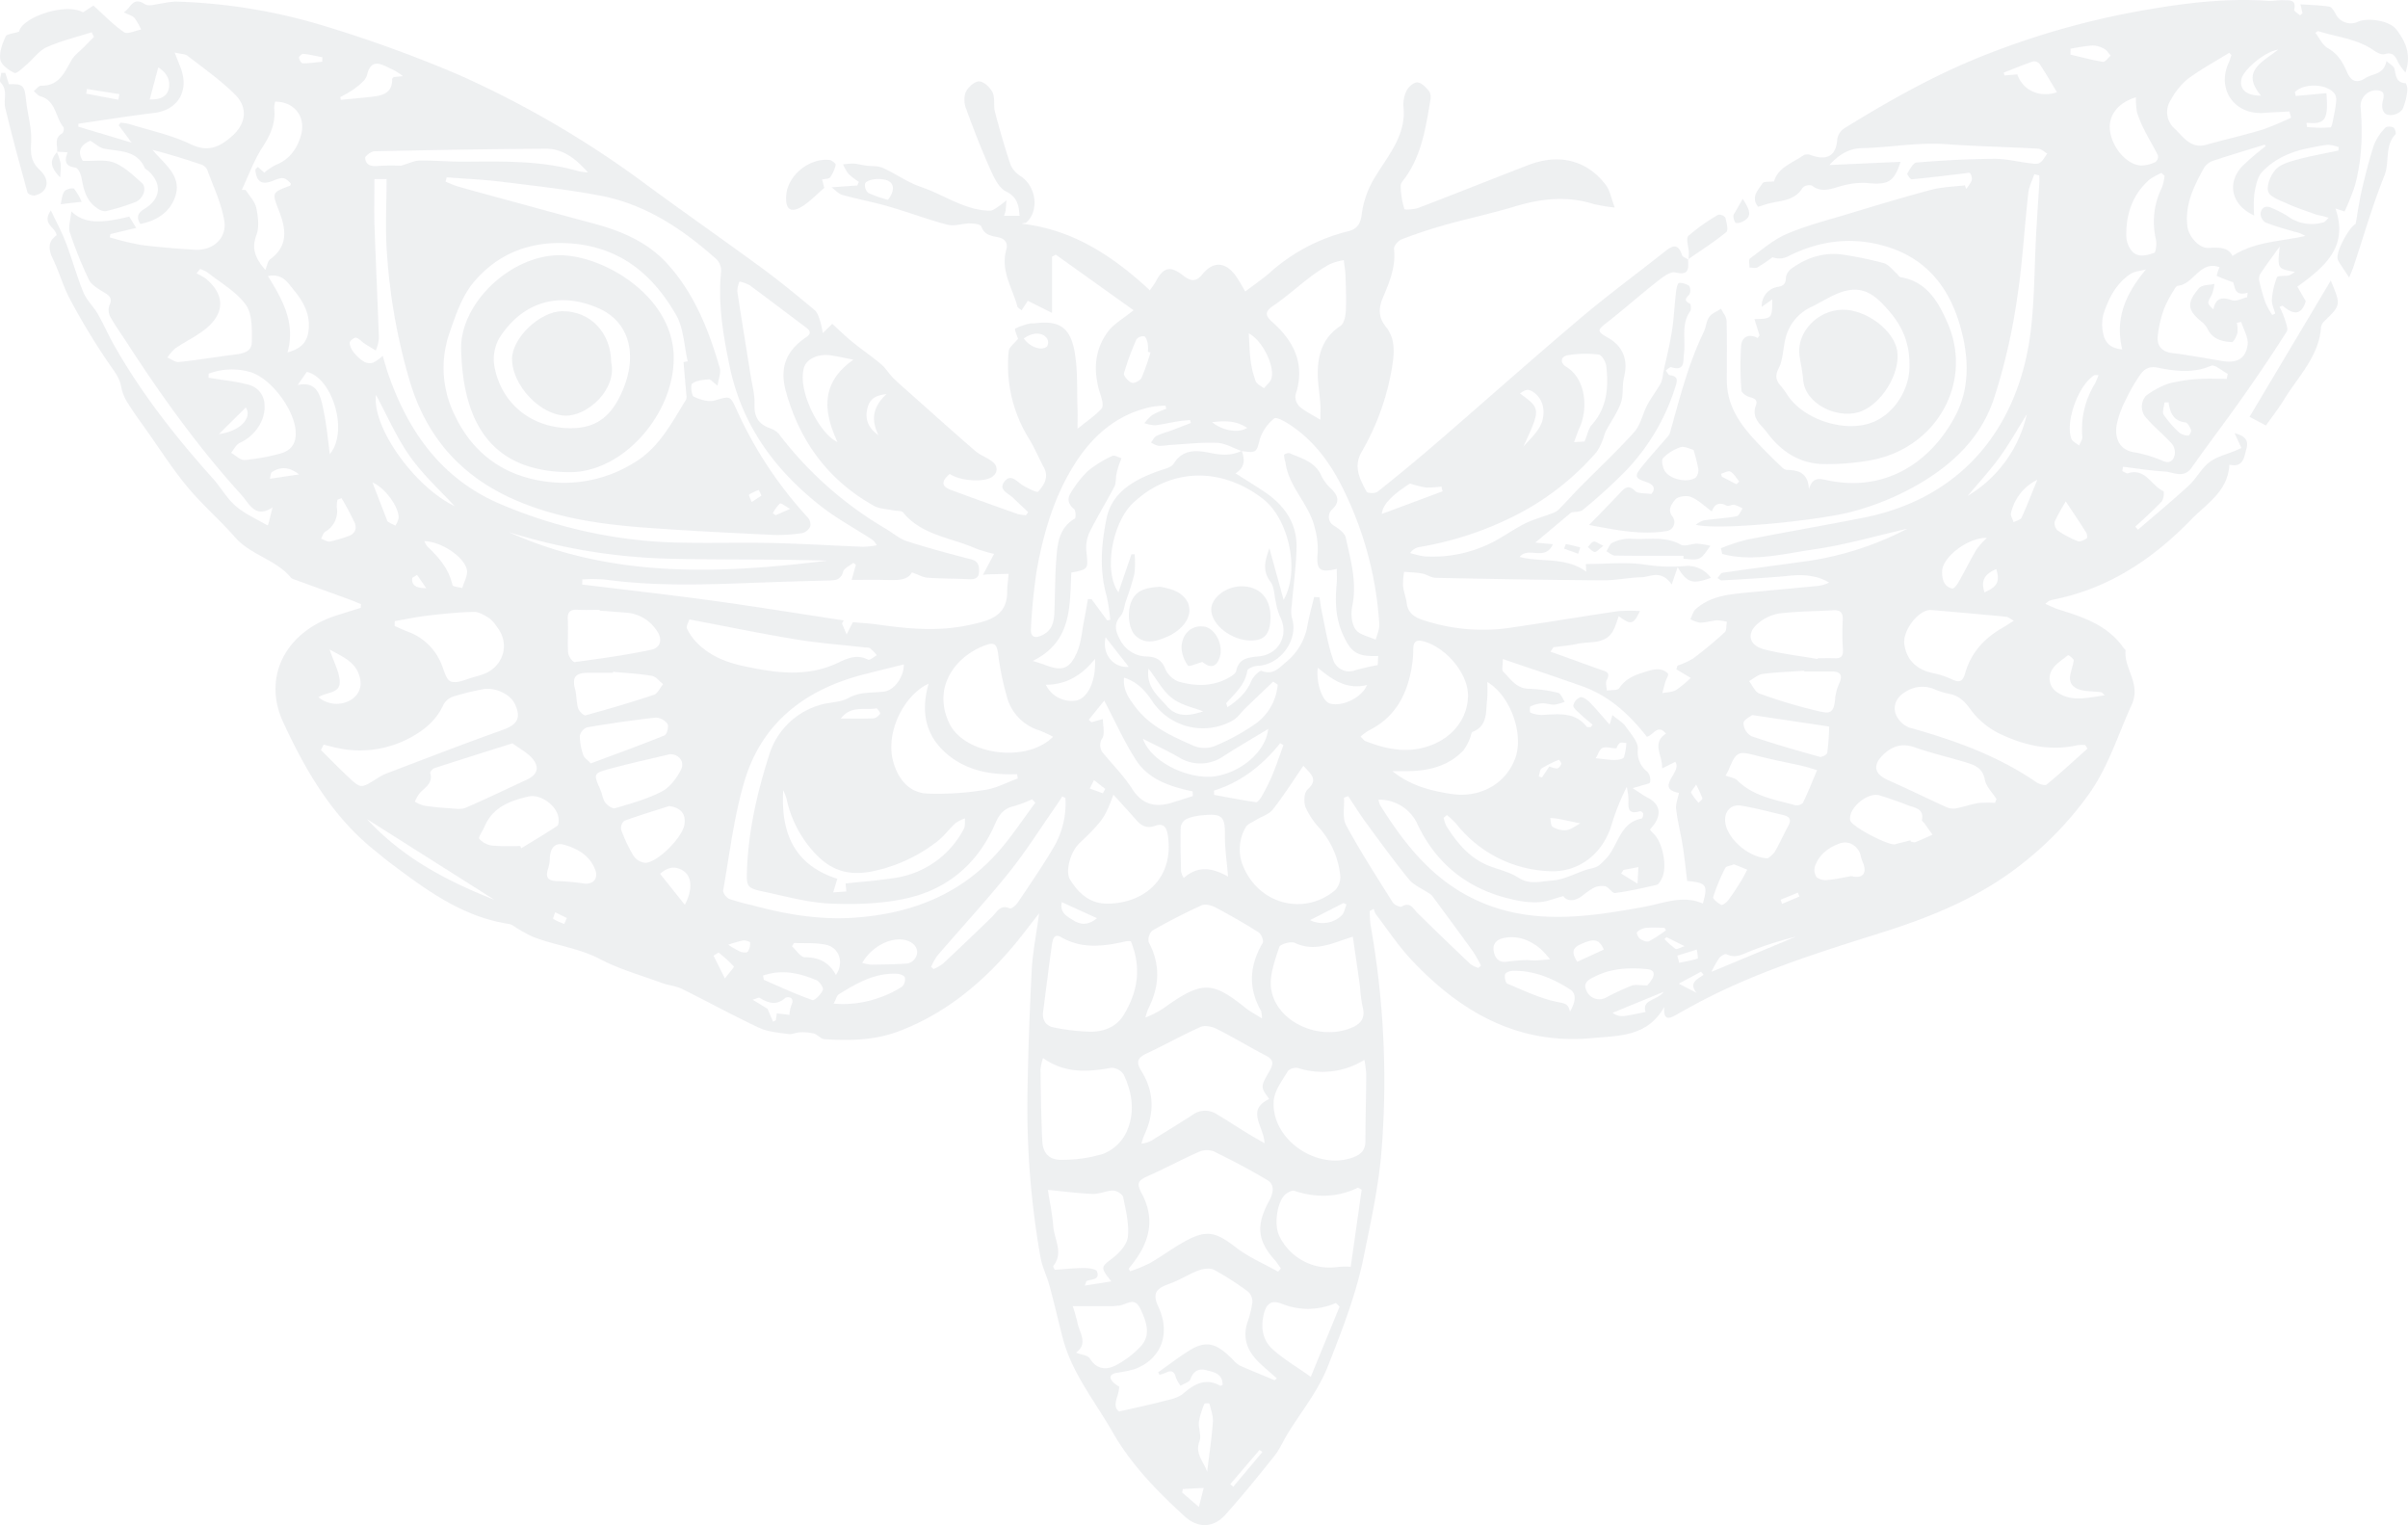 <svg xmlns="http://www.w3.org/2000/svg" xmlns:xlink="http://www.w3.org/1999/xlink" width="684.102" height="433.208" viewBox="0 0 684.102 433.208">
  <defs>
    <clipPath id="clip-path">
      <path id="Pfad_103127" data-name="Pfad 103127" d="M0,173.606H684.1V-259.6H0Z" transform="translate(0 259.602)" fill="none"/>
    </clipPath>
    <clipPath id="clip-path-2">
      <rect id="Rechteck_157" data-name="Rechteck 157" width="740.839" height="456.57" fill="none"/>
    </clipPath>
  </defs>
  <g id="schmetterling" transform="translate(0 259.602)" opacity="0.7">
    <g id="Gruppe_5779" data-name="Gruppe 5779" transform="translate(0 -259.602)" clip-path="url(#clip-path)">
      <g id="Gruppe_5778" data-name="Gruppe 5778" transform="translate(-28.369 -21.694)" opacity="0.1">
        <g id="Gruppe_5777" data-name="Gruppe 5777">
          <g id="Gruppe_5776" data-name="Gruppe 5776" clip-path="url(#clip-path-2)">
            <g id="Gruppe_5757" data-name="Gruppe 5757" transform="translate(484.742 174.683)">
              <path id="Pfad_103108" data-name="Pfad 103108" d="M8.772,1.956C2.282,1.956-4.208,2-10.694,1.9c-.814-.013-1.615-.8-2.423-1.225.554-.838.928-2.094,1.7-2.423A11.209,11.209,0,0,1-6.349-2.9C-1.571-2.5,3.38-3.8,8-1.216c1.15.642,3.112-.292,4.7-.269a24.812,24.812,0,0,1,3.756.612C15.428.359,14.624,2.039,13.309,2.69c-1.232.611-3,.13-4.536.13,0-.287,0-.576,0-.864" transform="translate(13.117 2.925)" fill="#0f2642"/>
            </g>
            <g id="Gruppe_5758" data-name="Gruppe 5758" transform="translate(507.713 82.628)">
              <path id="Pfad_103109" data-name="Pfad 103109" d="M.131,5.134A18.441,18.441,0,0,0,.257,3.173C.2,1.529-.644-.885.129-1.614A53.589,53.589,0,0,1,8.619-7.624a2.271,2.271,0,0,1,2.007.828c.352,1.353.906,3.588.264,4.113C7.463.124,3.7,2.516.047,5.051c0,0,.083.083.083.083" transform="translate(0.195 7.677)" fill="#0f2642"/>
            </g>
            <g id="Gruppe_5759" data-name="Gruppe 5759" transform="translate(520.811 78.174)">
              <path id="Pfad_103110" data-name="Pfad 103110" d="M1.063,0c2.6,3.88,2.441,5.348-.4,6.635-.512.232-1.49.364-1.72.09a3.84,3.84,0,0,1-.529-1.986c-.028-.262.277-.564.437-.844C-.479,2.708.2,1.525,1.063,0" transform="translate(1.589)" fill="#0f2642"/>
            </g>
            <g id="Gruppe_5760" data-name="Gruppe 5760" transform="translate(45.597 75.19)">
              <path id="Pfad_103111" data-name="Pfad 103111" d="M2.39,1.531l-5.964.7c.305-1.173.362-2.647,1.071-3.666.439-.631,2.4-1.088,2.753-.726A15.785,15.785,0,0,1,2.39,1.531" transform="translate(3.574 2.289)" fill="#0f2642"/>
            </g>
            <g id="Gruppe_5761" data-name="Gruppe 5761" transform="translate(43.116 64.773)">
              <path id="Pfad_103112" data-name="Pfad 103112" d="M.558,0a19.831,19.831,0,0,1,1.09,3.342A23.279,23.279,0,0,1,1.5,7.317C-1.42,4.275-1.468,2.495.624.088L.558,0" transform="translate(0.834)" fill="#0f2642"/>
            </g>
            <g id="Gruppe_5762" data-name="Gruppe 5762" transform="translate(472.731 176.227)">
              <path id="Pfad_103113" data-name="Pfad 103113" d="M1.6,1.108-2.388-.334a7.019,7.019,0,0,1,.511-1.322C-.5-1.4.849-1.033,2.208-.691Q1.9.21,1.6,1.108" transform="translate(2.388 1.656)" fill="#0f2642"/>
            </g>
            <g id="Gruppe_5763" data-name="Gruppe 5763" transform="translate(479.477 175.513)">
              <path id="Pfad_103114" data-name="Pfad 103114" d="M1.754.489C.506,1.434-.142,2.3-.694,2.243c-.684-.07-1.29-.906-1.929-1.412C-2.079.284-1.6-.584-.969-.717-.389-.841.359-.171,1.754.489" transform="translate(2.623 0.732)" fill="#0f2642"/>
            </g>
            <g id="Gruppe_5764" data-name="Gruppe 5764" transform="translate(28.373 21.692)">
              <path id="Pfad_103115" data-name="Pfad 103115" d="M192.19,29.521c.083,2.46.431,4.711-3.614,3.725-1.455-.354-3.671,1.385-5.208,2.593C178.5,39.656,173.882,43.783,169,47.573c-2.6,2.018-2.718,2.448.284,4.127,4.461,2.491,5.932,6.383,4.7,11.329-.586,2.341-.1,5-.886,7.232-.983,2.788-2.812,5.273-4.207,7.925-.439.834-.606,1.807-.995,2.673a13.856,13.856,0,0,1-1.774,3.474,75.786,75.786,0,0,1-23.518,18.2,95.348,95.348,0,0,1-26.838,8.733,4.051,4.051,0,0,0-2.535,1.667,23.5,23.5,0,0,0,4.11.961,37.3,37.3,0,0,0,19.726-4.24c2.972-1.572,5.725-3.564,8.726-5.068,2.3-1.151,4.833-1.816,7.247-2.738a6.383,6.383,0,0,0,2.241-1.133c2.126-2.1,4.1-4.36,6.2-6.49,5.146-5.211,10.53-10.209,15.406-15.663,1.814-2.031,2.366-5.148,3.7-7.66,1.153-2.164,2.683-4.125,3.883-6.268a10.078,10.078,0,0,0,.627-2.8c.836-3.923,1.841-7.821,2.463-11.778.6-3.806.774-7.676,1.211-11.509.1-.833.5-2.311.791-2.318a4.588,4.588,0,0,1,2.942.859,2.475,2.475,0,0,1,.005,2.44c-.949,1.071-1.62,1.664.154,2.555.34.17.467,1.67.125,2.158-2.638,3.75-1.247,8.038-1.772,12.057-.287,2.184.357,5.095-3.621,3.863-.382-.118-1.02.592-1.54.919.37.461.7,1.268,1.118,1.325,2.6.342,2.1,1.689,1.542,3.523A60.458,60.458,0,0,1,174.4,89.677a148.681,148.681,0,0,1-12.118,11c-.763.651-2.194.517-3.284.741l-10.2,8.551c1.649.159,3.07.3,4.966.476-2.134,4.963-7.064.506-9.422,3.619,6.2,1.594,13.115-.11,18.908,4.187-.05-.945-.1-1.816-.115-2.183,5.907,0,11.735-.674,17.3.237a46.558,46.558,0,0,0,10.867.325A8.117,8.117,0,0,1,198.676,120c-4.773,1.659-6.622,1.871-9.462-3.037l-1.682,4.914c-3.127-4.389-6.109-2.094-8.676-2.036-3.651.082-7.294.894-10.937.868-15.808-.115-31.614-.394-47.419-.714-1.3-.027-2.568-.978-3.9-1.225-1.67-.312-3.394-.339-5.1-.489a22.392,22.392,0,0,0-.292,4.012c.162,1.625.824,3.2,1.025,4.821.332,2.677,1.936,3.915,4.335,4.759a53.759,53.759,0,0,0,26.012,2.154c9.884-1.438,19.734-3.111,29.617-4.564a45.785,45.785,0,0,1,6.308-.042c-1.867,3.912-2.552,4.023-6.019,1.467-.439,1.212-.789,2.381-1.28,3.491-2.108,4.774-6.78,3.533-10.53,4.37-2.206.492-4.487.651-6.735.96q-.426.633-.851,1.263c.694.244,1.39.481,2.081.729q5.985,2.155,11.966,4.322c1.385.5,3.246.611,1.927,3.029-.412.754,0,1.961.037,2.959,1.2-.2,3.049.017,3.506-.678,2.084-3.167,5.333-4.027,8.576-4.988a7.1,7.1,0,0,1,2.912-.329,3.729,3.729,0,0,1,2.381,1.191c.272.389-.482,1.467-.718,2.253-.322,1.078-.589,2.173-.879,3.261,1.29-.255,2.757-.21,3.83-.839a31.921,31.921,0,0,0,4.227-3.461l-4.088-2.435q.155-.536.314-1.073a21.45,21.45,0,0,0,4.39-1.974c3.117-2.328,6.126-4.821,8.994-7.448.617-.567.461-1.981.661-3a12.124,12.124,0,0,0-2.748-.429c-1.632.118-3.246.644-4.871.667a8.491,8.491,0,0,1-2.763-.993c.5-.976.778-2.208,1.544-2.885,4.4-3.892,9.964-4.237,15.441-4.758,6.333-.6,12.669-1.173,19-1.791a9.468,9.468,0,0,0,3.429-.966c-3.645-2.173-7.5-2.318-11.578-1.911-6.3.631-12.634.913-18.955,1.308-.265.017-.549-.305-1.168-.674.516-.576.9-1.427,1.4-1.5,7.481-1.095,14.98-2.071,22.471-3.106a89.137,89.137,0,0,0,30-9.393c-8.819,2.006-17.5,4.557-26.358,5.831-8.626,1.24-17.4,3.646-26.176,1.322q-.185-.819-.367-1.637a58.665,58.665,0,0,1,7.257-2.406c11.065-2.176,22.189-4.07,33.251-6.264,28.953-5.745,44.26-26.752,47.484-52.837,1.126-9.12,1.05-18.384,1.554-27.581.264-4.816.6-9.627.891-14.441.048-.786.007-1.577.007-2.366q-.7-.168-1.4-.339c-.591,1.776-1.51,3.514-1.715,5.333-1.166,10.361-1.7,20.817-3.353,31.1a170.707,170.707,0,0,1-6.455,27.454c-3.376,10-10.313,17.321-19.531,23.075a76.581,76.581,0,0,1-20.682,8.878c-8.781,2.415-37.623,5.443-44.462,3.735a7.569,7.569,0,0,1,2.271-1.247c3.1-.457,6.249-.607,9.328-1.165.682-.123,1.15-1.437,1.717-2.2a10.157,10.157,0,0,0-2.325-1.058c-.711-.132-1.679.512-2.228.227-2.76-1.427-3.711.406-4.189,1.652-1.969-1.423-3.766-3.2-5.927-4.1-1.255-.521-3.79-.157-4.491.766-.8,1.05-2.381,2.7-.708,4.881a2.562,2.562,0,0,1-1.841,4.047c-7.114,1.14-14.049-.257-21.921-1.744,1.565-1.6,2.575-2.617,3.571-3.648,1.68-1.737,3.363-3.471,5.025-5.225,1.318-1.39,2.4-2.9,4.539-.759.779.781,2.593.529,4.527.843,1.28-1.392.961-2.635-1.52-3.461-3.089-1.03-3.3-1.607-1.171-4.255,2.428-3.02,5.058-5.877,7.576-8.828a3.12,3.12,0,0,0,.534-1.166c2.688-9.592,5.115-19.267,9.5-28.3.664-1.367.714-3.1,1.564-4.29.744-1.045,2.213-1.574,3.361-2.33.551,1.135,1.545,2.256,1.579,3.406.164,5.642.06,11.292.07,16.939.017,8.707,5.452,14.466,11.017,20.142q2.273,2.315,4.641,4.534a2.421,2.421,0,0,0,1.375.758c3.388.017,6.059.9,6.289,5.475,1.038-3.616,3.062-2.987,5.312-2.518,17.538,3.668,30.306-6.383,36.625-19.012,3.279-6.551,3.476-14.051,1.9-21.308-2.712-12.489-9.05-22.238-21.892-26.1-9.625-2.894-19.07-1.739-28.068,2.907a5.709,5.709,0,0,1-4.234.155,48.153,48.153,0,0,1-4.254,2.867c-.6.325-1.52.06-2.295.063.027-.884-.3-2.251.139-2.573,3.386-2.491,6.67-5.37,10.47-6.994,5.6-2.391,11.581-3.913,17.437-5.682,7.87-2.376,15.741-4.768,23.686-6.874,3.059-.809,6.321-.854,9.49-1.247q.17.5.34,1a10.13,10.13,0,0,0,1.574-2.351,2.665,2.665,0,0,0-.437-2.079c-.189-.264-1.156,0-1.766.068-4.939.574-9.874,1.2-14.823,1.659-.394.035-1.405-1.422-1.262-1.657.721-1.183,1.662-3.049,2.65-3.127,7.3-.584,14.636-.983,21.962-1.05,3.369-.03,6.742.844,10.121,1.247.96.113,2.153.359,2.865-.073.918-.557,1.462-1.734,2.166-2.645-.859-.486-1.7-1.348-2.583-1.4-8.768-.486-17.555-.649-26.311-1.282-7.973-.574-15.8.968-23.709,1.135-3.5.073-6.4,1.594-9.28,4.783,7.166-.322,13.543-.611,20.2-.909-1.821,5.784-3.589,6.6-9.3,6.051a21.605,21.605,0,0,0-7.616.849c-2.854.783-5.477,2.021-8.3-.155a2.74,2.74,0,0,0-2.6.634c-2.046,3.429-5.522,3.6-8.819,4.292-1.27.265-2.5.721-3.818,1.111-2.191-2.737-.008-4.734,1.233-6.678.369-.577,1.971-.367,3.289-.559,1.066-3.938,5.267-5.206,8.486-7.484a2.917,2.917,0,0,1,2.174.107c4.547,1.6,7.007-.03,7.291-4.584a4.574,4.574,0,0,1,1.962-3.075c12.7-7.84,25.628-15.149,39.592-20.677A230.748,230.748,0,0,1,321.3-41.179c11.793-2.073,23.656-3.571,35.689-2.723,1.4.1,2.837-.252,4.247-.187,1.65.075,3.853-.35,3.137,2.715-.088.384,1.08,1.061,1.665,1.6l.7-.6c-.207-.879-.415-1.757-.6-2.548,2.84.194,5.54.244,8.184.652.7.108,1.377,1.242,1.814,2.041a4.793,4.793,0,0,0,6.241,2.315c2.8-1.312,8.976-.414,10.929,2.039,2.7,3.391,4.455,7.247,2.677,12.35a18.514,18.514,0,0,1-2.024-2.813c-.806-1.694-1.443-3.151-3.882-2.426-.826.245-2.121-.374-2.945-.958-4.783-3.386-10.55-3.883-15.911-5.562-.14-.045-.37.19-.833.449,1.173,1.512,2.029,3.508,3.534,4.364,2.793,1.59,4.177,3.841,5.4,6.662.829,1.912,2.188,3.883,5.3,1.841,2.039-1.337,5.241-.891,5.961-4.874,1.07,1.008,2.124,1.527,2.285,2.244.426,1.921.409,3.92,3.137,4.093.23.015.624,1.378.516,2.046a17.407,17.407,0,0,1-1.38,5.368,4.394,4.394,0,0,1-3.242,1.637c-1.824.1-2.642-1.145-2.518-3.059.1-1.515,1.5-3.835-1.53-3.982a4.464,4.464,0,0,0-4.6,4.823c.606,7.586.38,15.109-1.689,22.466a69.941,69.941,0,0,1-2.865,7.127l-2.582-.808c3.69,10.8-2.872,16.437-10.835,22.168l2.386,4.137c-1.138,3.675-3.166,4.244-6.578,1.272l-.856.32a30.305,30.305,0,0,1,1.443,3.406c.354,1.2,1.07,2.867.567,3.653q-6.155,9.634-12.759,18.982c-4.642,6.592-9.56,12.989-14.193,19.588-2.325,3.312-5.218,1.293-7.84,1.141-3.913-.225-7.8-.864-11.7-1.327q-.1.606-.194,1.215c.534.224,1.168.756,1.59.621,5.018-1.6,6.655,3.589,10.111,5.1a4.049,4.049,0,0,1-.519,2.915c-2.363,2.51-4.973,4.786-7.491,7.151q.376.431.751.863c4.829-4.172,9.755-8.239,14.445-12.561,2.156-1.986,3.551-4.864,5.841-6.618,2.091-1.6,4.926-2.234,7.433-3.3.492-.209.978-.434,1.659-.738-.6-1.295-1.138-2.458-1.946-4.2,3.037.758,4.043,2.1,3.381,4.405-.681,2.365-.781,5.437-4.848,4.566-.38,7.549-6.536,11.114-10.98,15.688-10.828,11.15-23.422,19.523-39,22.606a7.532,7.532,0,0,0-1.258.379,7.24,7.24,0,0,0-1.043.849c1.525.642,2.682,1.247,3.906,1.625,6.98,2.158,13.852,4.472,18.311,10.872.187.269.607.536.584.769-.537,5.2,4.487,9.322,1.71,15.421-3.823,8.4-6.531,17.3-11.881,24.971a95.822,95.822,0,0,1-19.271,20.18c-11.9,9.45-25.655,15.054-40,19.573-17.271,5.442-34.586,10.82-50.743,19.221-2.628,1.367-5.216,2.81-7.795,4.269-2.064,1.168-3.364,1.086-3.087-2.428-4.778,8.537-12.916,8.143-20.339,8.856-21.163,2.033-37.6-7.409-51.512-22.243-3.73-3.978-6.773-8.6-10.1-12.956a5.84,5.84,0,0,1-.587-1.514l-1.148.641a34.949,34.949,0,0,0,.249,3.977,251.337,251.337,0,0,1,3.1,64.33c-.846,10.1-3.062,20.123-5.09,30.094-2.159,10.62-6.119,20.654-10.081,30.757-2.834,7.226-7.548,12.888-11.449,19.234-1.3,2.121-2.29,4.481-3.826,6.41-4.5,5.642-9.056,11.247-13.864,16.624-3.428,3.833-7.806,3.973-11.643.469-7.795-7.12-15.192-14.7-20.454-23.918-5-8.759-11.576-16.724-14.169-26.76-1.278-4.946-2.42-9.927-3.753-14.858-.734-2.718-2.083-5.3-2.557-8.053a244.034,244.034,0,0,1-3.716-44.26c.135-12.384.6-24.771,1.222-37.141C5.959,226.452,7,221.39,7.814,215.3c-3.027,3.831-5.343,6.98-7.881,9.941-8.849,10.316-19.175,18.717-32.021,23.563-6.8,2.563-13.972,2.725-21.133,2.223-1-.07-1.882-1.283-2.929-1.579a13.328,13.328,0,0,0-3.92-.362c-1.136.03-2.308.652-3.388.494-2.807-.412-5.8-.617-8.305-1.789-7.4-3.464-14.57-7.421-21.9-11.034-1.72-.848-3.775-.986-5.6-1.655-5.977-2.189-12.2-3.94-17.8-6.867-6.133-3.2-12.929-3.853-19.17-6.371a45.108,45.108,0,0,1-5.288-3.005,3.537,3.537,0,0,0-1.156-.534c-13.2-1.942-23.5-9.567-33.747-17.266-1.57-1.18-3.065-2.456-4.6-3.685-12.088-9.7-19.643-22.775-25.957-36.449-5.817-12.6.469-25.61,15.319-30.3q3.374-1.066,6.753-2.116c.012-.35.022-.7.033-1.051-.993-.406-1.972-.846-2.979-1.213-5.337-1.949-10.683-3.878-16.022-5.824a2.031,2.031,0,0,1-.861-.472c-4.309-5.193-11.444-6.41-15.9-11.5-4.334-4.939-9.373-9.277-13.56-14.328-4.26-5.138-7.865-10.818-11.74-16.274-1.65-2.325-3.352-4.621-4.853-7.042a13.287,13.287,0,0,1-2.118-4.766c-.369-2.523-1.634-4.2-3.075-6.243a191.406,191.406,0,0,1-11.387-18.675c-2.036-3.716-3.167-7.916-5.016-11.75-1.312-2.718-1.442-4.944,1.066-6.673-.257-2.381-4.367-3.136-1.617-7.08,1.612,3.426,3.132,6.2,4.247,9.125,1.784,4.692,3.107,9.564,5.011,14.2.9,2.2,2.842,3.957,4.055,6.059,1.62,2.807,2.9,5.812,4.489,8.636,7.8,13.829,17.543,26.229,28.12,38.017,2.3,2.562,4.027,5.72,6.59,7.943,2.585,2.239,5.884,3.658,8.874,5.425.063.038.2-.055.342-.1.372-1.487.749-2.994,1.238-4.944-4.944,3.327-6.628-1.106-8.831-3.536-12.128-13.363-22.656-27.953-32.442-43.093-1.6-2.475-3.339-4.871-4.783-7.436a4.071,4.071,0,0,1-.327-3.232c1.145-2.373-.28-3.035-1.906-4.027-1.465-.9-3.211-1.952-3.9-3.386a114.033,114.033,0,0,1-5.4-13.392c-.5-1.524.2-3.448.427-5.984,3.871,3.8,9.111,3.261,16.454,1.487L-248.7,20.6l-7.319,1.756-.2.919a80.347,80.347,0,0,0,8.818,2.141c5.1.673,10.239,1.053,15.374,1.38,5.028.319,9.16-3.244,8.345-8.217s-3.1-9.692-4.843-14.485A2.942,2.942,0,0,0-230.2,2.6c-4.527-1.522-9.093-2.934-13.835-4.16,3.378,4.175,8.824,7.541,6.173,13.947-1.665,4.02-5.283,6.236-9.664,7.092-1.352-2.106-.542-3.262,1.25-4.357,4.609-2.818,4.969-7.131,1-10.732-.324-.3-.839-.482-1-.839-2.325-5.181-7.276-4.6-11.624-5.483-1.262-.257-2.355-1.347-3.846-2.248-3.042,1.38-3.625,3.234-2.131,5.72,3.4.132,6.513-.467,8.968.537,2.93,1.2,5.43,3.621,7.861,5.8,1.468,1.315.4,4.451-1.9,5.39a61.732,61.732,0,0,1-8.469,2.588,3.645,3.645,0,0,1-2.313-.823c-3.206-2.059-3.915-5.4-4.546-8.838-.187-1.026-1.02-2.657-1.715-2.742-2.91-.362-3.152-1.887-2.2-4.309-1.151-.077-2.1-.14-3.055-.205l.06.08c.235-1.806-.949-3.967,1.447-5.257a1.865,1.865,0,0,0,.384-1.772c-2.346-2.785-2.1-7.5-6.528-8.761-.726-.207-1.292-.978-1.932-1.489.7-.539,1.412-1.554,2.1-1.54,5.09.1,6.616-3.748,8.639-7.267.833-1.452,2.355-2.506,3.564-3.741q1.4-1.429,2.81-2.854-.325-.656-.652-1.31c-4.274,1.37-8.692,2.42-12.766,4.24-2.214.988-3.806,3.329-5.751,4.976-1.095.928-2.77,2.632-3.424,2.331-1.642-.754-3.753-2.295-4.013-3.8-.354-2.059.584-4.5,1.5-6.538.339-.754,2.179-.836,3.841-1.4.733-3.993,13.17-8.345,18.141-5.472,1.213-.786,2.451-1.587,2.975-1.924,3.176,2.849,5.705,5.552,8.7,7.561.993.667,3.184-.451,4.828-.751a17.137,17.137,0,0,0-1.841-3.266c-.584-.667-1.654-.909-3.055-1.62,2.1-1.348,2.516-4.577,5.992-2.318,1.151.748,3.357-.088,5.075-.259a26.725,26.725,0,0,1,3.493-.482,159.483,159.483,0,0,1,41.83,6.75A375.726,375.726,0,0,1-157.2-22.953,281.7,281.7,0,0,1-103.482,8.516c10.86,7.975,21.917,15.683,32.776,23.659,5.063,3.72,9.912,7.736,14.743,11.756.834.7,1.193,2.053,1.582,3.169a26.874,26.874,0,0,1,.739,3.364l2.692-2.628c1.717,1.559,3.591,3.409,5.622,5.068,2.708,2.211,5.609,4.187,8.285,6.435,1.268,1.065,2.133,2.6,3.312,3.788,1.45,1.462,3.029,2.8,4.569,4.167,6.276,5.577,12.516,11.2,18.868,16.682,1.45,1.252,3.439,1.871,4.929,3.089,1.74,1.422,1.338,3.526-.622,4.5-2.715,1.355-8.916.774-11.6-1.086-2.49,2.173-2.39,3.534.447,4.581q9.394,3.464,18.838,6.79a12.216,12.216,0,0,0,2.4.354l.591-.9C3.292,99.985,1.852,98.691.483,97.326c-1.34-1.338-4.444-2.286-2.465-4.749,1.871-2.33,3.581.247,5.292,1.215,1.375.779,3.888,2.1,4.235,1.7,1.62-1.832,3.129-4.043,1.632-6.822C7.721,85.969,6.539,83.1,4.939,80.489A39.472,39.472,0,0,1-.83,55.621c.108-1.173,1.62-2.216,2.652-3.534-.185-.621-1.093-2.705-.809-2.882a16.754,16.754,0,0,1,4.379-1.487,7.569,7.569,0,0,1,.973,0c6.74-.923,10.1.813,11.434,7.531,1.066,5.38.7,11.047.931,16.589.065,1.57.01,3.146.01,5.8,2.8-2.276,5.046-3.781,6.818-5.722.579-.634.18-2.481-.209-3.628-2.173-6.41-2.1-12.659,2-18.2,1.679-2.264,4.409-3.751,7.294-6.111L12.565,28.2q-.543.29-1.088.579v15.97L4.6,41.305,2.84,44c-.484-.414-1.086-.671-1.191-1.061C.21,37.632-3.22,32.729-1.514,26.769c.539-1.889-.4-3.149-2.418-3.544-1.914-.374-3.768-.594-4.664-3-.3-.8-2.49-.906-3.74-.894-2,.15-4.138.838-5.967.352-5.58-1.485-11.005-3.541-16.557-5.145-4.372-1.262-8.864-2.1-13.251-3.316-1.05-.29-1.9-1.313-3.057-2.159l7.327-.532q.22-.506.437-1.008A21.6,21.6,0,0,1-46.35,5.25a12.991,12.991,0,0,1-1.537-2.7,20.188,20.188,0,0,1,2.994-.234c1.17.072,2.32.409,3.488.572,1.6.222,3.383.02,4.794.651C-32.9,5.2-29.505,7.693-25.689,8.98c6.528,2.2,12.319,6.613,19.524,6.725.861.013,1.771-.791,2.595-1.315a26.542,26.542,0,0,0,2.1-1.637c-.072.965-.118,1.931-.23,2.89a10.348,10.348,0,0,1-.457,1.512H2.272c-.292-3.02-.6-5.307-3.9-6.934C-3.735,9.18-5.105,6.085-6.2,3.638c-2.453-5.5-4.624-11.124-6.69-16.779a6.9,6.9,0,0,1-.19-4.781c.671-1.405,2.52-3.114,3.84-3.1C-7.9-21.009-6.076-19.3-5.4-17.882c.754,1.572.2,3.718.662,5.493C-3.4-7.317-1.956-2.266-.276,2.7A7.4,7.4,0,0,0,2.649,5.951C7,8.877,7.9,15.662,4.206,19.034c-.239.217-.788.1-1.3.379,14.411,1.629,25.79,9.081,36.375,18.905.661-.98,1.252-1.7,1.68-2.513,2.143-4.047,4.092-4.567,7.776-1.694,2.1,1.64,3.608,1.951,5.5-.384,3.119-3.846,6.725-3.481,9.629.749.911,1.328,1.672,2.76,2.516,4.167,2.5-1.9,4.854-3.491,6.979-5.342A51.8,51.8,0,0,1,95.543,21.564c2.49-.6,3.583-1.986,3.91-4.823A26.807,26.807,0,0,1,103.528,5.7c3.553-5.842,8.611-11.593,7.795-19.442a8.894,8.894,0,0,1,.941-4.764c.552-1.06,2.129-2.353,3.092-2.236,1.21.145,2.418,1.494,3.311,2.582a3.609,3.609,0,0,1,.29,2.548c-1.275,7.579-2.413,15.212-6.982,21.74-.564.808-1.462,1.7-1.438,2.538a24.018,24.018,0,0,0,1.043,6.57c.093.3,2.834.108,4.143-.392,10.351-3.955,20.636-8.08,30.972-12.073,8.814-3.406,16.726-1.462,22.116,5.619,1.2,1.575,1.54,3.8,2.542,6.423a48.516,48.516,0,0,1-6.039-1c-7.546-2.388-14.9-1.55-22.334.689-6.5,1.959-13.165,3.376-19.706,5.208-4.215,1.181-8.385,2.568-12.474,4.128-.97.369-2.263,1.886-2.164,2.73.587,5.085-1.337,9.5-3.194,13.962-1.23,2.952-1.263,5.487.95,8.235,2.465,3.062,2.415,6.842,1.8,10.7a70.407,70.407,0,0,1-8.709,24.679c-2.515,4.3-.517,7.825,1.362,11.387.239.454,2.433.534,3.1.005q8.383-6.651,16.5-13.632c13.7-11.826,27.217-23.868,41.028-35.561,7.75-6.561,15.956-12.584,23.92-18.9,2.083-1.65,3.861-2.839,5.056.848.185.572,1.2.878,1.827,1.307ZM65.3,83.966c-2.306-.811-4.589-2.213-6.924-2.308-4.546-.185-9.12.352-13.682.611a18.1,18.1,0,0,1-2.942.25,7.661,7.661,0,0,1-2.159-.965c.5-.636.878-1.49,1.53-1.861a23.163,23.163,0,0,1,3.384-1.248c2.146-.8,4.282-1.627,6.421-2.441-.08-.277-.159-.552-.239-.828-1.166.12-2.341.189-3.5.374-2.166.35-4.31.884-6.488,1.106a10.2,10.2,0,0,1-2.975-.6,12.854,12.854,0,0,1,2.258-2.338,28.459,28.459,0,0,1,3.963-1.756c-.082-.3-.164-.592-.244-.889a30.993,30.993,0,0,0-3.643.3c-9.654,1.934-16.574,7.741-21.8,15.763C12.176,96.505,9.1,107.047,7.135,117.9A164.156,164.156,0,0,0,5.5,134.24c-.2,2.468.936,3.124,3.256,2,2.865-1.383,3.291-3.893,3.393-6.6.192-5.04.162-10.094.551-15.119.337-4.345.8-8.771,5.258-11.366.364-.212.272-2.323-.254-2.743-1.761-1.407-1.917-3.007-.858-4.627A30.051,30.051,0,0,1,21.7,89.61a31.848,31.848,0,0,1,6.9-4.247c.611-.309,1.739.407,2.63.652-.287.758-.609,1.505-.853,2.276a20.553,20.553,0,0,0-.622,2.438c-.209,1.121-.057,2.408-.556,3.364-2.33,4.444-4.983,8.721-7.186,13.223a10.538,10.538,0,0,0-.739,5.425c.479,4.793.611,4.781-4.315,5.776-.462,9.45.277,19.536-10.927,25.069,1.662.546,2.57.8,3.448,1.14,4.8,1.839,6.947,1.275,9.053-3.486,1.247-2.815,1.435-6.1,2.056-9.19.4-2,.729-4.023,1.09-6.036l1.036.037,4.441,6.021q.433-.08.866-.159a53.136,53.136,0,0,0-1.051-6.808c-2.083-7.3-1.475-14.712-.04-21.864,1.545-7.688,7.955-11.129,14.82-13.607,1.514-.546,3.593-.929,4.294-2.073,2.657-4.33,6.755-3.786,10.433-3.047,3.194.642,6.017.818,8.906-.629.816,2.378,1.075,4.649-1.759,6.421,2.927,1.867,5.517,3.473,8.058,5.153,5.759,3.81,9.45,8.973,9.272,16.073-.137,5.447-.919,10.875-1.372,16.317a9.158,9.158,0,0,0,.037,3.488c2.023,6.086-3.172,13.39-9.687,13.645-1.046.04-2.859.748-2.959,1.368-.649,4-3.464,6.445-5.949,9.168-.108.118.118.544.289,1.23,3.052-2.044,5.44-4.2,6.813-7.523.5-1.195,2.345-3.02,2.894-2.807,3.262,1.272,4.874-.761,6.962-2.516a17.143,17.143,0,0,0,6.084-10.5c.482-2.678,1.24-5.307,1.874-7.958q.761.033,1.525.068c.239,1.487.409,2.989.731,4.457.955,4.359,1.609,8.831,3.074,13.018a4.778,4.778,0,0,0,6.243,3.287,63.556,63.556,0,0,1,6.49-1.5c.015-.259.08-1.4.149-2.58-5.982.212-7.7-.939-10.037-6.086-2.121-4.672-2.253-9.544-1.762-14.523.13-1.33.02-2.682.02-4.13-5.011,1.22-5.879.19-5.422-4.659a22.765,22.765,0,0,0-.843-7.05C84.564,99.03,78.687,94.234,77.8,87.2a9.33,9.33,0,0,1-.416-2.1c.032-.252,1.2-.688,1.617-.506,3.473,1.514,7.334,2.453,9.058,6.53a12.355,12.355,0,0,0,2.772,3.609c1.934,1.946,2.518,3.676.21,5.851a2.88,2.88,0,0,0,.621,4.642c1.3.823,2.977,2.023,3.262,3.324,1.405,6.391,3.267,12.744,1.856,19.493-.437,2.1-.224,4.929.916,6.578,1.08,1.56,3.765,2.011,5.745,2.95.359-1.473,1.118-2.975,1.015-4.415A100.693,100.693,0,0,0,93.382,93.158c-3.508-6.7-8.055-12.577-14.485-16.752-1.318-.856-3.731-2.176-4.26-1.71a12.689,12.689,0,0,0-4.09,5.807c-.97,3.818-.9,4.125-5.243,3.464m-187.257,36.462c-.015.487-.028.973-.043,1.46,12.339,1.514,24.7,2.89,37.011,4.581,12.449,1.709,24.857,3.73,37.283,5.615l-.486.873,1.312,3.094c.537-1.05,1.076-2.1,1.777-3.471,2.079.2,4.682.339,7.256.7,8.627,1.225,17.246,1.987,25.877.085,5.342-1.178,10.727-2.288,10.712-9.534,0-1.655.267-3.311.41-4.968-1.9.045-3.8.087-5.7.137-.3.008-.594.047-1.589.128,1.146-2.161,2.076-3.915,3.152-5.946a38.736,38.736,0,0,1-5.24-1.537c-7-3.119-15.261-3.691-20.611-10.219-.471-.574-1.844-.389-2.79-.594-1.851-.4-3.922-.419-5.507-1.3C-52.04,92.315-60.14,81.328-64.1,67.142c-1.846-6.61-.179-11.473,5.68-15.476,1.782-1.218,1.041-2.009-.229-2.957-5.27-3.938-10.49-7.945-15.791-11.841a10.687,10.687,0,0,0-2.872-1.031,7.843,7.843,0,0,0-.622,2.713c1.2,8.008,2.528,16,3.8,24,.427,2.692,1.191,5.405,1.1,8.082-.118,3.4.9,5.524,4.152,6.778a6.188,6.188,0,0,1,2.72,1.655,104.5,104.5,0,0,0,30.556,27.064c1.954,1.168,3.758,2.782,5.867,3.459,6.017,1.934,12.137,3.566,18.259,5.155,2,.519,2.259,1.751,2.231,3.416-.032,1.962-1.175,2.295-2.852,2.218-3.933-.179-7.88-.15-11.806-.414-1.26-.085-2.476-.826-4.432-1.524-1.175,2.343-4.285,2.256-7.459,2.159-3.1-.093-6.2-.02-9.65-.02.551-1.951.878-3.109,1.2-4.265-.239-.194-.477-.389-.714-.582-1,.824-2.607,1.483-2.89,2.506-.639,2.308-2.124,2.468-3.977,2.516-6.361.164-12.724.325-19.082.566-14.922.562-29.837,1.2-44.714-.849a46.741,46.741,0,0,0-6.325-.04M73.23,111.559c1.338,4.864,2.615,9.5,4.043,14.688,4.741-8.284,1.435-23.035-5.861-28.679C59.467,88.328,45,88.8,34.479,98.761c-5.857,5.549-8.43,19.344-4.137,25.336,1.328-3.878,2.511-7.336,3.7-10.793h.911a27.561,27.561,0,0,1-.072,5.572,75.526,75.526,0,0,1-2.425,7.743c-.471,1.443-.594,3.2-1.52,4.254-2.051,2.328-1.337,4.434-.15,6.643a8.659,8.659,0,0,0,7.716,4.818c2.555.1,4.184.971,5.2,3.613a6.672,6.672,0,0,0,3.9,3.568c5.073,1.378,10.2,1.373,14.868-1.64.534-.345,1.218-.859,1.325-1.4.731-3.688,3.439-3.86,6.455-4.175,5.869-.617,8.637-6.263,5.942-11.409a18.547,18.547,0,0,1-1.145-4.1c-.481-1.912-.4-4.232-1.5-5.667-2.518-3.3-1.412-6.318-.314-9.569M-160.488,6.235q-.165.6-.327,1.2a35.314,35.314,0,0,0,3.466,1.378c4.644,1.322,9.31,2.577,13.969,3.846,8.017,2.184,16.025,4.4,24.057,6.53,8.185,2.169,15.823,5.255,21.669,11.761,7.621,8.479,11.649,18.752,14.753,29.462.384,1.325-.347,2.972-.636,4.99-1.318-.973-1.959-1.834-2.518-1.784-1.615.144-3.453.3-4.677,1.183-.536.385-.209,3.426.442,3.73,1.794.839,4.174,1.589,5.944,1.075,4.29-1.247,4.369-1.485,6.158,2.5A114.95,114.95,0,0,0-58.023,102.72a3.19,3.19,0,0,1,.859,2.555,3.437,3.437,0,0,1-2.214,1.992,45.976,45.976,0,0,1-8.491.526c-11.84-.564-23.681-1.141-35.5-2-12.834-.929-25.488-2.637-37.513-7.843-15.312-6.628-25.21-17.634-30.054-33.648a166.793,166.793,0,0,1-6.555-36.854c-.476-6.84-.085-13.742-.085-20.714h-3.441c0,4.629-.125,9,.023,13.353.365,10.628.888,21.251,1.248,31.881a12.738,12.738,0,0,1-.883,3.459c-1.093-.667-2.2-1.308-3.271-2.014-.814-.537-1.52-1.48-2.378-1.625-.539-.09-1.836,1-1.8,1.49a5.605,5.605,0,0,0,1.333,2.855,10.79,10.79,0,0,0,2.852,2.508,3.345,3.345,0,0,0,2.513.224,12.412,12.412,0,0,0,2.707-1.944c.611,2.009,1.058,3.691,1.63,5.33,5.859,16.783,15.636,30.212,32.631,37.126A136.948,136.948,0,0,0-98.4,109.854c10.072.422,20.177.025,30.261.24,8.654.185,17.3.744,25.952,1.071a25.775,25.775,0,0,0,3.858-.419,4.455,4.455,0,0,0-1.809-1.946c-4.7-3.034-9.675-5.722-14.056-9.165C-67.321,89.323-76.641,76.652-80.148,59.745c-1.846-8.906-3.291-17.587-2.4-26.64a4.693,4.693,0,0,0-1.18-3.494c-9.6-8.591-20.163-15.7-33.046-18.154-9.257-1.764-18.66-2.8-28.025-3.955-5.2-.641-10.456-.858-15.686-1.267M156.729,210.4c-2.628.714-4.559,1.532-6.545,1.7a23.814,23.814,0,0,1-6.446-.452c-13.283-2.572-23.022-9.857-28.7-22.219A11.938,11.938,0,0,0,104.232,183a6.283,6.283,0,0,0,.472,1.555c6.823,10.924,14.641,20.866,26.611,26.648,15.761,7.614,32.086,5.211,48.28,2.258,5.66-1.033,11.042-3.471,16.789-.966,1.47-5.3,1.038-5.884-4.464-6.4-.415-3.316-.748-6.675-1.275-10-.554-3.491-1.445-6.934-1.877-10.435-.174-1.4.487-2.9.811-4.569-7.045-1.358,1.088-5.977-1.043-8.829l-3.745,1.874c.2-3.775-3.1-7.109,1.1-9.9-2.38-2.834-3.434.4-5.423.9-4.848-6.188-10.578-11.561-18.244-14.3-7.287-2.6-14.637-5.031-22.668-7.778,0,1.966-.347,3.141.06,3.534,2.113,2.046,3.688,4.829,7.292,4.9a39.562,39.562,0,0,1,8.337,1.153c.8.189,1.285,1.66,1.914,2.545a12.848,12.848,0,0,1-2.927.828c-1.186.055-2.4-.439-3.584-.379a8.977,8.977,0,0,0-3.254.889c-.235.108-.194,1.67.025,1.75a8.516,8.516,0,0,0,3.254.652c4.587-.2,9.28-.986,12.689,3.329.174.219.754.115,1.146.162.18-.237.362-.476.542-.714-1.217-1.043-2.478-2.041-3.638-3.146-.738-.7-1.891-1.61-1.834-2.346a3.211,3.211,0,0,1,1.981-2.3c.739-.177,1.939.686,2.637,1.387,1.757,1.772,3.346,3.711,5.7,6.375.33-1.13.577-1.974.794-2.71,1.657,1.4,3,2.139,3.783,3.269,1.412,2.026,3.574,4.347,3.449,6.425a7,7,0,0,0,2.748,6.461,3.65,3.65,0,0,1,.7,2.944c-.073.431-1.53.637-2.37.919-.556.187-1.128.332-2.562.746,1.859,1.188,3.005,2.054,4.264,2.7,3.239,1.655,4,4.235,2.018,7.347a18.439,18.439,0,0,1-1.38,1.707,7.672,7.672,0,0,0,.756.9c2.87,2.395,4.365,9.8,2.582,13.08-.359.659-.839,1.6-1.422,1.734-3.91.916-7.843,1.794-11.816,2.326-.811.108-1.734-1.637-2.77-1.914a5.346,5.346,0,0,0-3.351.462,27.07,27.07,0,0,0-3.446,2.428c-2.113,1.432-4.06,1.422-5.148-.1M75.717,317.081c.252-.319.506-.636.758-.953-.586-.806-1.106-1.667-1.766-2.406-4.951-5.54-5.243-9.9-1.674-16.522.96-1.777,2.169-4.6-.4-6.139-4.963-2.975-10.109-5.665-15.312-8.2a5.673,5.673,0,0,0-4.205.219c-4.793,2.119-9.415,4.622-14.2,6.752-3.07,1.365-3.529,2.071-1.909,5.11,3.64,6.825,2.36,13.1-2.021,19.055-.557.761-1.148,1.5-1.722,2.244l.405.711a43.65,43.65,0,0,0,5.564-2.281c3.319-1.906,6.413-4.209,9.752-6.079,6.341-3.551,8.973-2.872,14.732,1.59,3.613,2.8,7.975,4.632,12,6.9m-2.543-49.053c-2.46-3.4-2.49-3.418-.08-7.654,1.006-1.771,1.789-3.272-.711-4.584-4.748-2.493-9.35-5.262-14.133-7.678-1.307-.661-3.321-1.1-4.531-.567-5.191,2.3-10.156,5.113-15.3,7.524-2.565,1.2-3.2,2.363-1.57,4.968,3.65,5.834,3.8,11.982.848,18.211a20.337,20.337,0,0,0-.814,2.455,7.387,7.387,0,0,0,3.646-1.363c3.625-2.259,7.279-4.472,10.858-6.8a6.009,6.009,0,0,1,6.81-.249c2.91,1.727,5.739,3.591,8.621,5.363,1.472.906,2.987,1.74,5.045,2.935-.234-4.913-5.38-9.38,1.315-12.562m-166.4-209.32,1.191-.229c-1.031-4.405-1.116-9.353-3.272-13.115-6.54-11.414-15.755-19.251-29.807-20.349-11.276-.883-20.666,2.655-27.708,11-3.381,4.008-5.193,9.552-6.962,14.662a30.207,30.207,0,0,0,1.567,23.109c5.732,12.065,15.8,18.406,29.246,19.164a37.614,37.614,0,0,0,21.624-5.614c7.177-4.219,10.712-11.311,14.85-17.961a2.259,2.259,0,0,0,.085-1.253c-.26-3.139-.541-6.276-.814-9.413M74.719,347.9l.637-.516c-1.7-1.507-3.443-2.957-5.071-4.531-3.232-3.122-4.756-6.768-3.317-11.306a29.405,29.405,0,0,0,1.423-5.737,3.846,3.846,0,0,0-1.171-3.017,81.342,81.342,0,0,0-9.672-6.223c-1.143-.606-3.072-.355-4.4.142-2.847,1.068-5.452,2.8-8.315,3.806-4.023,1.415-4.849,2.847-3.1,6.617,3.541,7.616.728,14.919-6.912,17.662a39.628,39.628,0,0,1-5.055,1.021c-1.819.394-2.216,1.343-.866,2.725a10.655,10.655,0,0,0,1.67,1.2c-.04,2.723-2.281,5.5-.017,7.04,4.689-1.075,8.551-1.874,12.362-2.87,2.012-.526,4.332-.933,5.816-2.206,3.239-2.78,6.373-4.522,10.55-2.228.118.063.379-.135.647-.239.062-3.329-2.675-3.69-4.863-4.225-1.962-.479-3.484.35-4.252,2.6-.289.844-1.846,1.257-2.825,1.866a9.8,9.8,0,0,1-1.323-2.35c-.431-1.761-1.295-2.131-2.859-1.357a13.532,13.532,0,0,1-1.8.607q-.185-.36-.374-.723c2.877-2.033,5.675-4.187,8.646-6.071,5.393-3.419,8.244-1.841,12.619,2.493a7.378,7.378,0,0,0,1.926,1.659c3.271,1.455,6.595,2.785,9.9,4.162M6.726,183.875l-.911-.978a37.411,37.411,0,0,1-5.108,1.937c-2.857.647-4.21,2.283-5.383,5.006-4.713,10.94-13.095,18.336-24.555,21.053-7.127,1.689-14.775,1.926-22.142,1.632-6.395-.254-12.749-2.054-19.074-3.389-4.706-.995-4.921-1.337-4.733-6.254.421-11.05,2.854-21.75,6.189-32.23a21.307,21.307,0,0,1,14.515-14.543c2.647-.833,5.74-.669,8.073-1.966,3.3-1.831,6.647-1.452,10.047-1.824,3-.329,5.744-4.127,5.735-7.733-3.786.944-7.461,1.851-11.129,2.778-16.7,4.225-29.186,13.61-34.182,30.5-2.964,10.021-4.172,20.564-6.006,30.9-.127.716.938,2.114,1.747,2.433a63.582,63.582,0,0,0,6.587,1.809c9.46,2.58,19.009,4.187,28.891,3.513,16.345-1.115,30.6-6.677,41.458-19.346,3.6-4.2,6.67-8.853,9.981-13.3m64.39,61.256a9.585,9.585,0,0,0-.234-2.089c-3.743-6.546-3.336-12.931.447-19.351.354-.6-.389-2.51-1.145-2.989-3.967-2.516-8.057-4.854-12.21-7.052-1.146-.606-2.929-1.111-3.96-.646-4.778,2.163-9.453,4.577-14.011,7.174a3.563,3.563,0,0,0-1.045,3.324c3.411,6.383,3.05,12.611-.139,18.9a15.951,15.951,0,0,0-.8,2.486,26.662,26.662,0,0,0,6.523-3.633c9.685-6.687,12.677-6.543,21.929.909,1.215.978,2.637,1.7,4.642,2.97M82.9,173.384c-3.049,4.419-5.67,8.577-8.7,12.419-1.085,1.377-3.159,1.962-4.753,2.957-1.041.651-2.44,1.163-2.965,2.126a12.441,12.441,0,0,0-.411,11.663c4.667,10.294,17.151,13.4,25.825,6.179a5.43,5.43,0,0,0,1.457-4.264,24.369,24.369,0,0,0-5.617-13.08,22.22,22.22,0,0,1-4.217-6.169c-.579-1.455-.451-4.214.522-5.078,3.254-2.892.928-4.425-1.145-6.753M8.922,256.4a16.49,16.49,0,0,0-.718,3.246c.11,6.778.19,13.562.514,20.334.167,3.463,2.026,5.42,5.48,5.317a39.44,39.44,0,0,0,11.89-1.722,12.4,12.4,0,0,0,6.32-5.707c2.717-5.493,2.033-11.357-.6-16.814a4.235,4.235,0,0,0-3.5-1.884c-6.623,1.19-13.075,1.687-19.382-2.768m91.29.507a22.526,22.526,0,0,1-18.77,2.35,3.3,3.3,0,0,0-2.945.808c-1.6,2.7-3.818,5.545-4.033,8.465-.808,11.032,12.5,20.067,22.842,15.958,2.1-.836,3.169-2.1,3.186-4.4.043-6.36.2-12.717.245-19.077a34.51,34.51,0,0,0-.524-4.107M356.26-2.614c-.083-.145-.165-.29-.249-.436-4.988,1.539-10,3.014-14.947,4.674a4.8,4.8,0,0,0-2.4,2.1c-2.823,5.11-5.4,10.3-4.619,16.469.354,2.81,3.276,6.244,6.007,6.081,2.93-.175,5.59-.235,6.787,2.286,6.44-4.177,13.739-4.078,20.657-5.682a8.179,8.179,0,0,0-2.9-1.15c-2.824-.838-5.687-1.589-8.407-2.688a3.081,3.081,0,0,1-1.373-2.6c.264-1.627,1.49-2.356,3.2-1.5A32.036,32.036,0,0,1,362.4,17.18a11.623,11.623,0,0,0,10.243,1.832c.581-.154,1.015-.854,1.519-1.3-.592-.17-1.181-.354-1.779-.506-.658-.169-1.348-.24-1.984-.471-2.705-.981-5.458-1.866-8.072-3.057-1.977-.9-4.923-1.9-5.342-3.424-.5-1.814.733-4.719,2.166-6.274,1.407-1.525,3.937-2.211,6.1-2.8,3.836-1.04,7.768-1.724,11.661-2.557q.05-.486.1-.973a11.419,11.419,0,0,0-2.984-.666,37.743,37.743,0,0,0-4.534.759c-5.433.928-10.453,2.944-14.238,6.967-1.367,1.453-1.794,3.977-2.186,6.1A36.4,36.4,0,0,0,353,17.065c-6.563-2.954-7.833-9.335-3.332-14.056a79.952,79.952,0,0,1,6.595-5.624M33.856,223.211a7.062,7.062,0,0,0-1.255.008c-6.3,1.42-12.511,2.338-18.561-1.171-2.028-1.176-2.406.849-2.6,2.2-.884,6.3-1.654,12.622-2.48,18.933-.329,2.513.8,4.152,3.2,4.557a59.931,59.931,0,0,0,10.408,1.176c3.716-.033,7.2-1.372,9.278-4.779,3.992-6.548,5.113-13.437,2.009-20.929m63.083-1.293c-1.7.571-2.723.9-3.733,1.253-4.179,1.47-8.262,2.642-12.722.526-1.118-.529-4.175.339-4.444,1.176-1.217,3.768-2.793,7.886-2.325,11.639,1.168,9.325,13.133,15.034,22.476,11.434,3.02-1.163,4.447-2.875,3.486-6.266a41.475,41.475,0,0,1-.7-5.545c-.631-4.539-1.3-9.075-2.043-14.218M28.934,181.6c-2.246,5.917-2.762,6.839-6.87,11.074-.99,1.02-2.074,1.949-3.06,2.974-2.355,2.446-3.786,7.766-2.416,10.024,2.376,3.912,5.662,6.852,10.511,6.86,10.41.018,19.164-7.049,17.27-19.468-.344-2.253-1.218-3.514-3.688-2.615-2.164.789-3.788.042-5.225-1.61-2.133-2.45-4.344-4.829-6.521-7.239m-224.368-14.249q-.393.766-.786,1.535c2.516,2.495,4.981,5.043,7.561,7.469,3.748,3.528,3.78,3.483,7.987.871a17.367,17.367,0,0,1,2.872-1.594c11.049-4.2,22.067-8.477,33.2-12.44,4.125-1.468,5.337-3.346,3.5-7.322-1.318-2.86-5.742-4.939-9.206-4.215a77.737,77.737,0,0,0-8.3,2.043,5.091,5.091,0,0,0-2.825,2.36c-1.912,4.235-5.2,7-9.1,9.176a30.349,30.349,0,0,1-19.085,3.464,56.991,56.991,0,0,1-5.826-1.347M305.652,168.5,305,167.488a9.581,9.581,0,0,0-2.123.022c-7.641,1.777-14.915.154-21.744-3.034a22.45,22.45,0,0,1-8.5-6.81c-1.814-2.523-3.464-4.262-6.5-4.769a20.2,20.2,0,0,1-4.057-1.3,8.743,8.743,0,0,0-8.152.793c-2.466,1.438-3.511,3.72-2.827,6.061a6.8,6.8,0,0,0,3.918,4.068c12.736,3.556,25.059,7.95,36.071,15.5.809.556,2.483,1.083,2.975.678,3.967-3.269,7.745-6.765,11.581-10.191m-206.5-3.413c.614.579.929,1.091,1.377,1.267,4.963,1.941,10.036,3.191,15.411,2.109,8-1.609,13.45-7.433,13.73-14.655.242-6.231-5.857-13.8-12.454-15.733-2.258-.663-3.07,0-3.1,2.193a30.66,30.66,0,0,1-.215,3.611c-1.136,8.479-4.429,15.574-12.584,19.556a14.576,14.576,0,0,0-2.163,1.652m-87.387.048a38.817,38.817,0,0,0-3.833-1.8,13.633,13.633,0,0,1-8.974-8.6A78.712,78.712,0,0,1-3.87,141.348c-.322-2.128-.881-3.111-3.067-2.381-8.711,2.9-15.768,11.851-10.775,22.319,4.269,8.951,21.84,11.5,29.478,3.85M-253.682-8.562q.263-.368.527-.733a16.472,16.472,0,0,1,2.483.38c5.856,1.829,11.988,3.1,17.458,5.739,5.026,2.421,8.345.7,11.768-2.335,3.968-3.523,4.557-8.087.771-11.828-4.085-4.037-8.851-7.394-13.412-10.93-.738-.571-1.952-.526-3.686-.945.784,2,1.31,3.254,1.777,4.532,2.376,6.5-.966,11.821-7.638,12.622-7.177.864-14.319,2.026-21.477,3.059l-.04.833,15.13,4.534c-1.43-1.926-2.546-3.428-3.663-4.929M87.718,75.1c0-1.949.08-3.259-.015-4.556-.217-2.942-.764-5.881-.738-8.818.05-5.363,1.535-10.076,6.44-13.278,1.018-.664,1.455-2.748,1.532-4.21.179-3.371.012-6.762-.1-10.143-.048-1.452-.314-2.9-.481-4.344a18.532,18.532,0,0,0-3.945,1.138,45.654,45.654,0,0,0-5.744,3.79c-3.489,2.647-6.757,5.609-10.373,8.06-2.65,1.8-2.079,2.934-.1,4.7,6.186,5.532,9.268,12.072,6.476,20.537a3.921,3.921,0,0,0,1.081,3.314c1.505,1.347,3.421,2.234,5.971,3.81M10.3,293.845c.509,3.3,1.268,6.807,1.535,10.346.279,3.715,2.977,7.469.032,11.241-.185.237.4,1.076.414,1.1,3.03-.2,5.65-.5,8.27-.491,1.288,0,3.453.255,3.7.946.911,2.51-1.577,2.168-2.942,2.745-.13.055-.154.36-.516,1.295,2.627-.415,4.844-.766,7.536-1.193-3.229-4.042-2.965-4.072.375-6.622,1.934-1.475,4.115-3.895,4.33-6.073.364-3.681-.594-7.539-1.355-11.249-.165-.813-1.834-1.849-2.812-1.851-1.942,0-3.9,1.013-5.822.946-4.067-.137-8.12-.7-12.751-1.141M135.132,149.59a43.585,43.585,0,0,1-.032,4.953c-.432,3.451.257,7.441-4.117,9.2-.4.16-.442,1.125-.718,1.682A14.07,14.07,0,0,1,128.359,169c-4.484,4.719-10.311,5.9-16.524,5.921-1.206,0-2.415,0-3.621,0,5.041,4.082,10.817,5.565,16.784,6.461,8.207,1.233,15.588-3,18.139-10.328,2.375-6.822-1.437-17.589-8-21.462M-23.6,150.06c-6.967,3.229-12.612,14.044-9.854,22.755,1.49,4.707,4.542,8.182,9.428,8.454a83.491,83.491,0,0,0,16.537-1.06c3.171-.461,6.166-2.116,9.24-3.232-.065-.4-.13-.8-.194-1.2-7.334.25-14.269-.916-19.965-5.774-6.139-5.237-7.423-12.037-5.193-19.94M99.435,293.792q-.5-.293-1.006-.589c-6,2.894-12.057,2.92-18.214.883-.542-.179-1.415.364-2.033.738-2.548,1.539-3.79,8.43-2.2,11.965a15.879,15.879,0,0,0,16.741,8.939,21.752,21.752,0,0,1,3.611-.028c1.025-7.232,2.066-14.57,3.106-21.907M363.479-10.719q-.235-.879-.467-1.757c-2.436.133-4.873.237-7.306.406-8.317.579-13.407-6.718-9.937-14.249.324-.7.519-1.462.773-2.2l-.641-.614c-3.97,2.461-8.107,4.7-11.845,7.478a20.2,20.2,0,0,0-4.7,5.844,6.237,6.237,0,0,0,1.021,8.172c2.486,2.335,4.571,5.874,9.065,4.6,5.267-1.489,10.62-2.678,15.855-4.265a82.565,82.565,0,0,0,8.184-3.419M-91.557,131.819c-.254.853-.961,1.924-.679,2.543a14.43,14.43,0,0,0,2.772,4c3.628,3.733,8.205,5.585,13.25,6.675,9.1,1.964,18.094,3.289,26.973-.961,2.647-1.267,5.385-2.471,8.469-.834.466.249,1.629-.814,2.47-1.272a15.165,15.165,0,0,0-1.871-1.941c-.387-.289-1.053-.214-1.6-.275-6.491-.739-13.026-1.212-19.464-2.271-9.832-1.617-19.6-3.641-30.324-5.669m376.279.344c-1.086-.566-1.615-1.053-2.186-1.108q-10.613-1.021-21.24-1.911a3.96,3.96,0,0,0-1.9.38c-3.274,1.509-6.156,6.163-5.779,9.228.547,4.442,3.394,7.284,8,8.27a25,25,0,0,1,5.589,1.832c2.191,1.055,3.055.467,3.695-1.786,1.674-5.894,5.562-10.052,10.832-13.014.893-.5,1.734-1.095,2.987-1.892m-459.961.127c-.007.462-.013.923-.018,1.385,1.257.546,2.493,1.15,3.775,1.63a16.26,16.26,0,0,1,9.18,8.444c.975,1.994,1.524,5.171,3.01,5.694,1.9.668,4.561-.791,6.887-1.353.637-.154,1.257-.377,1.884-.572,6.037-1.9,8.215-8.662,4.347-13.52a10.167,10.167,0,0,0-2.131-2.47c-1.355-.843-2.945-1.879-4.417-1.852-4.365.078-8.731.541-13.075,1.045-3.166.365-6.3,1.036-9.442,1.57M-141.815,167c-7.683,2.426-14.967,4.706-22.226,7.065-.492.16-1.2,1.046-1.108,1.4.793,2.914-1.515,4.043-3.012,5.69a12.393,12.393,0,0,0-1.375,2.4,9.909,9.909,0,0,0,2.5,1.131c2.466.37,4.958.607,7.448.768,1.5.1,3.2.392,4.487-.159,5.829-2.5,11.536-5.285,17.3-7.942,3-1.383,3.8-3.423,1.712-5.957-1.43-1.732-3.626-2.832-5.729-4.4M279.378,183.91l.405-1.09c-1.15-1.826-2.949-3.534-3.3-5.5-.6-3.319-2.875-4.147-5.375-4.909-4.808-1.467-9.737-2.57-14.463-4.25-3.77-1.342-6.648-.319-9.22,2.271-2.887,2.905-2.216,5.34,1.542,7.005,5.589,2.476,11.074,5.18,16.641,7.706a4.752,4.752,0,0,0,2.665.324c2.159-.4,4.255-1.16,6.42-1.507a30.064,30.064,0,0,1,4.688-.047M343.164,31.77c-5.549-2.074-7.289,4.864-11.885,5.278-.314.028-.663.517-.859.866a35.232,35.232,0,0,0-3,5.624,31.95,31.95,0,0,0-1.827,8.1c-.169,2.531,1.282,4.158,4.159,4.507,4.756.576,9.472,1.479,14.2,2.261,4.117.681,6.665-.621,7.187-4.646.264-2.033-1.153-4.285-1.811-6.438l-1.247.224a8.847,8.847,0,0,1,.172,2.854c-.267.991-1.071,2.647-1.585,2.627-2.643-.105-5.213-.743-6.712-3.346a7,7,0,0,0-1.479-2.1c-4.459-3.488-4.853-5.582-1.12-9.9.816-.945,2.869-.821,4.35-1.188a11.569,11.569,0,0,1-.8,3.231c-1.268,2.158-1.353,2.3.516,4,.636-3.292,2.453-3.571,5.3-2.577,1.18.412,2.837-.542,4.275-.876l.155-1.268c-3.883,1.2-3.6-1.932-4.155-2.992a38.576,38.576,0,0,1-4.641-1.809,13.891,13.891,0,0,1,.8-2.435m-555.171.754c.514-1.191.658-2.515,1.38-3.039,5.191-3.761,4.481-8.592,2.558-13.565-2.081-5.388-2.178-5.348,3.029-7.294.155-.058.22-.355.324-.544-1.7-1.9-2.345-2.016-5-.916-3.232,1.335-4.811.414-5.136-3.047-.02-.209.374-.457.728-.864l1.794,1.64a19.166,19.166,0,0,1,3.321-2.209c3.815-1.507,5.939-4.469,7.06-8.162,1.629-5.358-1.689-9.79-7.282-9.787a7.761,7.761,0,0,0-.247,1.859c.439,4.153-1.021,7.546-3.3,11.029-2.448,3.741-3.98,8.083-5.912,12.163l1.085.015c1.055,1.69,2.64,3.266,3.03,5.1.536,2.51.884,5.485.022,7.775-1.522,4.04-.067,6.815,2.548,9.849M95.621,182.01l-1.188.422c.149,2.635-.539,5.722.6,7.823,4.058,7.5,8.7,14.688,13.241,21.919.437.7,2.059,1.462,2.548,1.18,2.49-1.428,3.217.584,4.5,1.846q7.459,7.339,15.062,14.526a8.092,8.092,0,0,0,2.179,1.061l.779-.644a39.026,39.026,0,0,0-2.2-3.9c-3.861-5.367-7.793-10.683-11.723-16a3.945,3.945,0,0,0-1.016-.743c-1.864-1.267-4.153-2.186-5.52-3.858-4.285-5.243-8.265-10.74-12.28-16.2-1.764-2.4-3.327-4.949-4.981-7.431M-117.041,129.3v-.215c-2.078,0-4.158.092-6.229-.025-2.1-.118-2.952.574-2.818,2.822.187,3.129-.127,6.291.1,9.413.07.958,1.333,2.69,1.856,2.62,7.244-.973,14.5-1.974,21.649-3.471,2.939-.616,3.4-3.2,1.51-5.677a11.275,11.275,0,0,0-8.22-4.853c-2.617-.212-5.233-.411-7.85-.614M15.28,182.527l-.893-.429c-.557.854-1.093,1.724-1.679,2.56-4.452,6.368-8.6,12.983-13.453,19.029-6.508,8.1-13.585,15.75-20.36,23.639a17.392,17.392,0,0,0-1.751,3.156l.671.632a12.677,12.677,0,0,0,2.645-1.5q7.061-6.6,13.987-13.342c1.437-1.407,2.295-3.578,5.046-2.391.442.19,1.715-.854,2.209-1.592,3.481-5.186,7.04-10.334,10.208-15.709a24.543,24.543,0,0,0,3.369-14.057m213.71-39.481c.023-.077.047-.154.072-.232,1.642,0,3.284-.033,4.926.01,1.7.045,2.288-.639,2.176-2.393a75.738,75.738,0,0,1-.053-8.462c.1-2.006-.621-2.865-2.608-2.76-5.1.274-10.233.3-15.3.884a12.473,12.473,0,0,0-5.849,2.595c-3.7,2.867-3.067,6.461,1.489,7.634,4.953,1.277,10.089,1.846,15.147,2.723m-210.7,197.03c1.5.591,3.384.733,3.96,1.674,1.861,3.044,4.516,3.282,7.105,2.056a26.646,26.646,0,0,0,6.815-4.99c3.054-2.935,2.87-6.064.4-11.211-1.759-3.66-4.063-.976-6.158-.871-.547.028-1.093.145-1.64.147-3.67.013-7.341.007-11.406.007a47.109,47.109,0,0,1,1.332,4.632c.556,2.942,3.167,5.992-.4,8.556M93.172,327l-1.043-1.028a19.836,19.836,0,0,1-15.426.207c-3.114-1.255-4.367.307-5.013,2.775-.973,3.716-.464,7.483,2.381,10.076,3.129,2.849,6.869,5.028,10.919,7.908,2.824-6.882,5.5-13.41,8.182-19.938M345.215,63.463c.092-.469.182-.938.274-1.405-1.6-.829-3.683-2.755-4.729-2.3-5.09,2.213-10.179,1.534-15.182.536-2.849-.567-4.125.729-5.333,2.575a50.935,50.935,0,0,0-3.7,6.51,27.524,27.524,0,0,0-2.635,7.339c-.547,3.86.938,7.07,5.246,7.641a37.008,37.008,0,0,1,8.128,2.51c1.982.758,2.82-.461,3.146-1.806a3.993,3.993,0,0,0-.8-3.149c-2.4-2.637-5.23-4.891-7.513-7.611-1.71-2.041-1.126-5.352.746-6.48a24.7,24.7,0,0,1,5.769-3,45.271,45.271,0,0,1,8.612-1.312c2.64-.209,5.31-.043,7.965-.043m-575.753-31.2-1.025,1.232a17.474,17.474,0,0,1,2.782,1.605c4.7,3.985,5.385,8.719,1.083,13.031-2.762,2.768-6.625,4.419-9.907,6.695a13.515,13.515,0,0,0-2.233,2.58c1.1.451,2.248,1.38,3.287,1.272,5.108-.534,10.181-1.39,15.279-2.034,2.488-.314,5.382-.607,5.418-3.621.043-3.579.19-7.953-1.684-10.566-2.688-3.748-7.147-6.234-10.89-9.208a9.862,9.862,0,0,0-2.111-.985M-120.365,4.838c-3.317-3.713-6.975-6.758-11.945-6.728-16.23.092-32.459.374-48.685.721-.946.02-2.693,1.322-2.648,1.917.149,1.949,1.609,2.453,3.6,2.246a58.111,58.111,0,0,1,6.541-.058c2.164-.631,3.72-1.443,5.287-1.468,4.262-.065,8.531.335,12.8.31,10.874-.065,21.754-.38,32.365,2.7a17.728,17.728,0,0,0,2.693.365M75.59,150.342q-.641-.438-1.282-.879c-2.647,2.531-5.3,5.055-7.935,7.6-1.17,1.13-2.113,2.617-3.471,3.4a17.272,17.272,0,0,1-22.878-5.333c-1.954-2.937-4.162-5.535-8.082-6.787-.354,3.534,1.432,5.931,3.147,8.23,4.175,5.6,10.371,8.367,16.49,11.064a8.226,8.226,0,0,0,5.909.22,61.7,61.7,0,0,0,12.037-6.585,15.23,15.23,0,0,0,6.064-10.93M-228.115,62.006q-.015.576-.03,1.151c1.242.192,2.486.369,3.726.579a57.607,57.607,0,0,1,7.7,1.413,6,6,0,0,1,4.489,5.807c.245,4.3-2.647,8.709-7.069,10.722-1.026.466-1.64,1.841-2.443,2.8,1.288.724,2.623,2.124,3.858,2.043a59.1,59.1,0,0,0,9.685-1.719c3.636-.868,5.095-3.08,4.774-6.717-.551-6.243-7.3-15.186-13.312-16.666a18.737,18.737,0,0,0-11.384.587M-97.128,170.1c-5.559,1.338-11.237,2.573-16.839,4.09-4.909,1.33-4.849,1.46-2.86,5.972.529,1.2.642,2.652,1.387,3.668.6.819,2.056,1.819,2.792,1.6,4.5-1.343,9.108-2.6,13.243-4.733,2.3-1.185,4.215-3.771,5.453-6.166,1.208-2.34-.649-4.517-3.176-4.431m325.953,4.519c-1.4-.405-2.7-.854-4.037-1.161-4.369-1-8.784-1.817-13.118-2.952-5.242-1.373-5.787-1.2-7.861,3.78-.277.667-.646,1.293-.946,1.884,1.263.5,2.6.644,3.346,1.383,4.564,4.517,10.632,5.423,16.4,7.02a2.463,2.463,0,0,0,2.206-.688c1.413-2.912,2.6-5.934,4.008-9.267M-46.959,209.073c-.135-1.418-.22-2.3-.217-2.266,4.761-.522,9.251-.824,13.675-1.537a26.392,26.392,0,0,0,19.936-14c.439-.806.239-1.957.335-2.949a10.485,10.485,0,0,0-2.65,1.3c-1.927,1.764-3.493,3.988-5.584,5.5a44.488,44.488,0,0,1-18.6,8.34c-6.591,1.175-11.3-.511-15.569-4.976a32.511,32.511,0,0,1-8.32-15.778,15.866,15.866,0,0,0-.938-2.386c-.706,11.987,3.055,21.246,15.382,25.141-.385,1.268-.709,2.335-1.176,3.875l3.726-.267m-66.256-62.382c-.01.1-.02.19-.032.284-2.4,0-4.8,0-7.2,0-3.506.008-4.434,1.315-3.574,4.6.464,1.776.345,3.711.874,5.458.255.844,1.594,2.146,2.1,2.007,6.516-1.777,13-3.68,19.411-5.819,1.088-.362,1.756-1.987,2.618-3.03-1.053-.816-2.018-2.156-3.176-2.351-3.635-.616-7.342-.8-11.022-1.151M-139.6,196.147c.1.217.2.432.305.647,3.411-2.091,6.855-4.132,10.193-6.336.426-.28.461-1.427.387-2.143-.369-3.606-5.136-7.04-8.641-6.2-5.2,1.25-10.066,3.045-12.375,8.529-.517,1.225-1.867,3.03-1.489,3.511a6.1,6.1,0,0,0,3.836,1.907,69.921,69.921,0,0,0,7.783.082m263.25-8.776-.911.784a10.131,10.131,0,0,0,.786,2.353c3.094,4.878,6.68,9.243,12.322,11.379,2.753,1.043,5.752,1.727,8.163,3.3,3.186,2.078,6.558.978,9.564.784,3.851-.25,7.516-2.668,11.4-3.5,1.851-.4,2.475-1.33,3.64-2.458,3.741-3.624,3.943-10.4,10.334-11.641.262-.05.517-.9.5-1.362-.013-.269-.669-.793-.893-.726-4.138,1.235-3.2-1.761-3.337-3.912-.067-1.01-.289-2.011-.439-3.015a64.806,64.806,0,0,0-4.325,10.77c-2.468,8.227-9.322,13.677-17.812,13.183a35.35,35.35,0,0,1-26.4-13.538,23.952,23.952,0,0,0-2.588-2.4m101.534-40.764c-.005-.07-.012-.142-.018-.212-3.927.272-7.875.389-11.771.9-1.36.177-2.592,1.327-3.881,2.034.955,1.21,1.675,3.075,2.907,3.518a144.62,144.62,0,0,0,15.594,4.726c4.138.978,5.61,1.65,5.992-3.813a14.2,14.2,0,0,1,1.24-4.072c.881-2.219.02-3.085-2.173-3.082q-3.945.008-7.89,0M51.5,181.97q-.04-.653-.08-1.31c-6.253-1.337-12.384-3.279-15.976-8.754-3.381-5.156-5.889-10.883-9.135-17.026l-4.374,5.408c.244.242.489.484.733.728l3.276-.918c0,2.078.574,4.092-.139,5.41a3.481,3.481,0,0,0,.359,4.444c2.705,3.311,5.789,6.373,8.065,9.952,2.969,4.667,6.787,5.393,11.586,3.871q2.844-.9,5.685-1.806m203.86,12.587.1.377c.434.055.936.275,1.293.135,1.642-.649,3.246-1.4,4.863-2.113q-1.129-1.589-2.261-3.176c-.249-.347-.793-.731-.738-1.008.637-3.256-2.024-3.409-3.927-4.152q-3.982-1.554-8.07-2.824c-3.463-1.078-9.09,3.765-8.357,7.117.379,1.734,11.009,7.3,12.8,6.755,1.413-.432,2.864-.746,4.3-1.113m-352.671-9.73c-4.267,1.37-8.562,2.663-12.768,4.2a2.774,2.774,0,0,0-.831,2.542,41.293,41.293,0,0,0,3.511,7.4,4.6,4.6,0,0,0,3.341,1.977c3.553-.133,10.5-7.2,11.09-10.832.494-3.075-1.015-4.808-4.344-5.292m-45.478-77.785c29.118,13.086,59.6,11.876,90.285,8.083-15.14-.491-30.293-.185-45.426-.577a165.488,165.488,0,0,1-44.859-7.506m23.231,65.66c7.127-2.658,14.094-5.17,20.953-7.95.667-.27,1.263-2.557.833-3.254a4.288,4.288,0,0,0-3.353-1.794c-6.521.721-13.021,1.672-19.489,2.775a3.339,3.339,0,0,0-2.071,2.453,17.588,17.588,0,0,0,1.013,5.445c.227.736,1.116,1.267,2.114,2.325M61.491,204.855c-.365-4.439-.921-7.993-.889-11.543.048-5.542-.693-6.426-6.375-5.874a14.672,14.672,0,0,0-4.466,1.013,3.253,3.253,0,0,0-1.712,2.291c-.123,4.224,0,8.455.093,12.684a6.806,6.806,0,0,0,.753,1.812c3.977-3.523,8.1-2.942,12.6-.384m153.29-5.193a7.417,7.417,0,0,0,2-1.809c1.423-2.433,2.558-5.033,3.907-7.514.883-1.622.3-2.525-1.277-2.905-4.027-.97-8.045-2.031-12.125-2.718-3.022-.507-4.985,1.8-4.536,4.841.678,4.6,6.628,9.927,12.027,10.106m-4.367-40.687c-.446.372-2.383,1.228-2.5,2.29a4.491,4.491,0,0,0,2.244,3.691c6.386,2.2,12.9,4.053,19.411,5.874.6.169,2.069-.631,2.148-1.135a72.719,72.719,0,0,0,.551-7.372c0-.05-.389-.145-.6-.177-6.695-1-13.39-2-21.248-3.171M162.771,81.261c.811-1.927,1.095-3.658,2.081-4.763,4.337-4.859,4.763-10.628,4.09-16.614-.137-1.22-1.273-3.2-2.131-3.3a29.819,29.819,0,0,0-8.863.192c-1.972.369-2.231,2.144-.325,3.306,5.473,3.337,6.239,11.735,3.745,17.211-.567,1.247-.98,2.565-1.579,4.157,1.448-.09,2.4-.15,2.982-.185M327.541,5.824q-.431-.416-.858-.831A17.65,17.65,0,0,0,323.2,6.921c-4.826,4.3-6.672,9.906-6.516,16.207a7.031,7.031,0,0,0,1.273,3.648c1.757,2.491,4.394,1.627,6.593.94.551-.17.8-2.6.536-3.858a21.683,21.683,0,0,1,1.692-14.69,14.272,14.272,0,0,0,.768-3.342m-8.13-22.336c-5.135,1.54-7.836,5.186-7.386,9.292.542,4.961,4.759,9.9,8.868,10.091a9.894,9.894,0,0,0,4.06-1A1.981,1.981,0,0,0,325.68.054c-1.09-2.288-2.45-4.444-3.593-6.708a34.472,34.472,0,0,1-2.34-5.468,20.837,20.837,0,0,1-.337-4.389M-44.951,58.034c-2.905-.571-4.5-.924-6.1-1.193-3.808-.632-7.242.916-7.965,3.559-1.846,6.737,4.689,18.949,9.538,20.993-4.045-8.746-4.8-16.809,4.529-23.359M37.314,165.72c2.416,6.879,13.38,11.674,20.462,10.637,7.486-1.1,14.48-7.117,15.107-13.432-4.335,2.627-8.487,5.025-12.512,7.616a11.581,11.581,0,0,1-13,.354c-3.192-1.822-6.536-3.376-10.056-5.175m201.238,38.988c3.274.819,4.494-.813,3.341-3.736a10.048,10.048,0,0,1-.624-1.849c-.486-2.632-3.176-4.609-5.766-3.753-3.3,1.088-6.054,3.134-7.276,6.543a3.646,3.646,0,0,0,.527,3.176,4.488,4.488,0,0,0,3.226.709c2.206-.2,4.382-.708,6.572-1.09M-131.2,200.251a10.838,10.838,0,0,1-.437,2.224c-1.063,2.935.245,3.668,2.959,3.673a56.2,56.2,0,0,1,7.1.666c2.7.349,4.259-1.407,3.267-3.945-1.575-4.032-5.013-5.986-8.869-7.069-2.551-.718-4.06.936-4.017,4.451m188.689-19.83q.025.608.05,1.22c3.96.719,7.908,1.509,11.891,2.066.476.067,1.277-1.048,1.672-1.759a56.288,56.288,0,0,0,2.927-5.841c1.166-2.827,2.138-5.734,3.192-8.607l-.919-.536c-5.016,6.234-11.052,11.049-18.813,13.457m101.122,62.8c1.3-2.244,2.191-4.926.058-6.3-4.9-3.157-10.291-5.432-16.33-5.3-.764.017-2.044.512-2.154,1-.189.823.113,2.416.649,2.642,4.542,1.917,9.08,4.07,13.846,5.13,2.034.452,3.483.282,3.932,2.83M-205.716,55.948c3.621-.953,5.487-2.715,5.942-5.921.682-4.789-1.405-8.46-4.294-11.958-1.729-2.1-3.109-4.557-7.221-3.8,4.18,6.69,7.938,13.382,5.572,21.677M322.246,32.4c-1.5.419-3.239.487-4.459,1.318-4.008,2.728-6.149,6.912-7.593,11.362a11.558,11.558,0,0,0-.077,5.5c.471,2.461,1.941,4.225,5.393,4.516-2.153-8.963,1.1-15.886,6.735-22.7M180.6,235.758a14.222,14.222,0,0,0,1.338-1.772c.861-1.452.576-2.632-1.248-2.822-5.166-.536-10.279-.3-15.015,2.091-1.438.724-3.466,1.59-2.4,3.9a3.967,3.967,0,0,0,5.767,1.961,74.556,74.556,0,0,1,7.109-3.292c1.063-.4,2.395-.067,4.447-.067m-231.153,5.175a30.473,30.473,0,0,0,13.415-1.857,28.286,28.286,0,0,0,6.069-3,2.943,2.943,0,0,0,.734-2.567c-.108-.494-1.36-1-2.123-1.045C-38.789,232.122-44,235.116-49.1,238.3c-.537.335-.716,1.245-1.458,2.632m-20.075-7.952c.169.651.162,1.158.34,1.237,4.531,1.981,9.03,4.062,13.685,5.7.642.225,2.431-1.632,2.984-2.845.259-.571-.941-2.426-1.852-2.805-4.783-1.987-9.725-3.171-15.157-1.283M-193.751,140.36c1.2,3.524,2.607,6.089,2.87,8.766.38,3.858-3.876,3.239-6.012,4.778a7.949,7.949,0,0,0,9.457.586c2.64-1.9,2.984-4.552,1.909-7.307-1.343-3.453-4.564-4.819-8.224-6.822m3.012-156.935c.058.262.118.526.179.789,3.309-.334,6.63-.579,9.924-1.026,2.752-.372,4.769-1.635,4.637-4.868-.007-.159.255-.327.479-.6.8-.072,1.685-.154,2.573-.235a17.049,17.049,0,0,0-4-2.376c-2.79-1.41-5.14-2.311-6.194,2.1-.35,1.465-2.113,2.71-3.446,3.788a30.291,30.291,0,0,1-4.148,2.426m337.2,245.129a20.668,20.668,0,0,0,2.288.13c1.41-.065,2.815-.222,4.224-.34a29.871,29.871,0,0,0-2.675-2.917c-2.96-2.5-6.338-3.871-10.289-3.167-2.1.375-3.476,1.6-3.03,3.861.394,2,1.507,3.309,3.948,2.872a52.912,52.912,0,0,1,5.535-.439m-188.9.828a13.626,13.626,0,0,0,2.48.479c3.456-.042,6.919-.068,10.363-.324a3.45,3.45,0,0,0,2.243-1.559c1.355-2.221-.128-4.549-3.124-5.146-4.028-.8-9.392,2-11.961,6.55M193.732,83.649c-1.048-.252-2.558-1.12-3.686-.768a12.643,12.643,0,0,0-4.963,3.079c-.527.526-.159,2.4.33,3.408,1.25,2.567,6.553,3.83,8.939,2.126a3.149,3.149,0,0,0,.706-2.555,48.351,48.351,0,0,0-1.327-5.29M-193.7,84.844c5.462-6.495.654-21.767-6.533-23.349-.656.945-1.362,1.959-2.588,3.726,4.926-1.055,6.066,2.106,6.872,5.008a87.443,87.443,0,0,1,1.7,10.221c.182,1.181.3,2.373.549,4.394m46.745,126.587L-183.1,188.55c9.934,10.823,22.458,17.492,36.148,22.882m457.511-58.084c-.741-.686-.813-.811-.9-.826-2.583-.424-5.685-.09-7.628-1.433-2.69-1.859-.567-5.015-.307-7.644.047-.467-1.505-1.574-1.592-1.5-1.687,1.392-3.815,2.642-4.731,4.481a4.669,4.669,0,0,0,1.994,6.281c4.123,2.587,8.344,1.293,13.165.646M23.681,143.018c-3.573,4.489-8,7.347-13.957,7.341a8.121,8.121,0,0,0,8.631,4.479c3.269-.637,5.67-5.532,5.327-11.82m253.371-34.384c-5.131-.077-11.9,4.931-12.622,8.868a6.87,6.87,0,0,0,.477,3.8,3.238,3.238,0,0,0,2.345,1.714c.634.007,1.428-1.217,1.894-2.039,1.69-2.974,3.206-6.051,4.933-9a25.057,25.057,0,0,1,2.974-3.336m-190.068,36.9c-.552,4.315,1.308,9.515,3.423,10.141,3.414,1.011,9.01-1.562,10.561-5.245-5.69,1.405-9.777-1.41-13.984-4.9M296.968-17.948c-1.692-2.8-3.232-5.475-4.926-8.043a2.124,2.124,0,0,0-1.874-.7c-2.809.96-5.554,2.1-8.32,3.186q.125.4.252.793c1.221-.1,2.443-.2,3.624-.3,1.545,4.6,6.443,6.718,11.244,5.061M-180.59,68.013c-1.13,9.325,11.047,26.161,22.341,31.6-3.815-4.16-8.823-8.677-12.634-14.044-3.868-5.447-6.556-11.733-9.707-17.552m13.765,41.562a6.671,6.671,0,0,0,.768,1.418c3.261,3.121,6.2,6.4,7.2,11.049.1.457,1.822.566,2.792.836.477-1.749,1.654-3.658,1.3-5.215-.866-3.77-7.344-7.965-12.06-8.088M39.45,55.972l-.734-.209a10.418,10.418,0,0,0-.035-2.273c-.177-.769-.492-1.927-1-2.088a2.4,2.4,0,0,0-2.2.831,72.733,72.733,0,0,0-3.554,9.672c-.189.693,1.225,2.29,2.209,2.668.681.264,2.4-.607,2.77-1.392a65.524,65.524,0,0,0,2.545-7.211m27.925-5.425c.19,2.947.219,5.365.539,7.741a25.743,25.743,0,0,0,1.423,5.842c.329.846,1.529,1.353,2.333,2.014.718-.879,1.747-1.652,2.094-2.66,1.135-3.3-2.355-10.825-6.39-12.938M205.236,201.369c-1,.4-2.224.5-2.506,1.061a56.72,56.72,0,0,0-3.426,8.237c-.152.486,1.34,1.745,2.286,2.2.387.185,1.53-.693,2.009-1.327,1.3-1.727,2.46-3.563,3.611-5.4.658-1.046,1.19-2.169,1.779-3.259l-3.753-1.514m-82.8-105.96-.33-1.332a29.875,29.875,0,0,1-4.367.274,29.9,29.9,0,0,1-4.547-1.146c-5.025,3.186-7.845,6.034-8.008,8.637l17.253-6.433m-312.793,1.967q-.586.21-1.171.422a9.749,9.749,0,0,0-.187,2.126,6.678,6.678,0,0,1-3.3,6.974c-.572.37-.786,1.295-1.165,1.966.853.3,1.766.948,2.55.819a42.453,42.453,0,0,0,5-1.477c1.994-.591,2.708-2.1,2-3.811a76.461,76.461,0,0,0-3.73-7.019m499.141-35c-.669.052-1.038-.032-1.263.112-4.444,2.827-8.18,13-6.458,17.954.282.814,1.443,1.325,2.2,1.976.325-.831,1-1.7.921-2.488a24.653,24.653,0,0,1,3.578-15.085,20.815,20.815,0,0,0,1.025-2.468M-61.834,223.716c-.187.314-.372.627-.559.939,1.222,1.093,2.445,3.111,3.666,3.111,4,0,6.9,1.435,8.8,5.028,2.386-3.421,1.006-7.755-2.829-8.579-2.925-.631-6.044-.365-9.076-.5m117.382,150.2c.6-5.013,1.293-9.554,1.622-14.121.124-1.715-.564-3.5-.985-5.223-.027-.112-1.332-.147-1.4.025a22.009,22.009,0,0,0-1.572,5.111c-.2,1.809.769,3.908.175,5.482-1.388,3.67,1.185,5.73,2.154,8.726M299.491,98.306a56.062,56.062,0,0,0-3.149,5.685,2.784,2.784,0,0,0,.829,2.54,28.809,28.809,0,0,0,5.764,3.059c.651.257,1.757-.355,2.508-.811.214-.129.1-1.23-.19-1.684-1.715-2.73-3.526-5.4-5.762-8.789m74.04-115.991c.6,7.566-.33,8.963-5.637,8.417a6.883,6.883,0,0,0,.123,1.193,35.9,35.9,0,0,0,6.648.108c.461-.058.726-2.1.971-3.254a34.158,34.158,0,0,0,.647-4.12,3.4,3.4,0,0,0-.347-2.059c-1.992-2.935-8.562-3.286-11.306-.654-.087.082.057.4.19,1.18l8.709-.811m-13.26,43.559c-2.189,3.047-3.987,5.428-5.617,7.918a3.209,3.209,0,0,0-.11,2.223,51.968,51.968,0,0,0,1.7,5.894,23.925,23.925,0,0,0,1.884,3.4l.848-.377c-.337-1.317-1.031-2.662-.933-3.947a20.785,20.785,0,0,1,1.442-6.363c.229-.549,2.244-.294,3.414-.536a6.967,6.967,0,0,0,1.672-1.01c-4.993-.871-4.993-.871-4.3-7.2M-92.834,212.858c2.271-4.382,2-8-.392-9.605-2.268-1.52-4.4-1.156-6.643.809,2.34,2.924,4.536,5.67,7.035,8.8M288.4,73.563c-2.555,4.077-4.9,8.3-7.721,12.188-2.775,3.83-6.021,7.317-9.06,10.955A36.35,36.35,0,0,0,288.4,73.563M54.434,157.938c-2.485-1-6.129-1.72-8.8-3.736s-4.344-5.322-6.73-8.419c-.8,5.1,2.678,7.731,5.216,10.653,3.254,3.743,7.344,2.36,10.309,1.5M300.848-30.289q-.012.826-.022,1.652c3.07.718,6.123,1.557,9.228,2.048.621.1,1.45-1.133,2.183-1.751-.586-.649-1.06-1.515-1.787-1.9a7.063,7.063,0,0,0-3.366-.981,56.557,56.557,0,0,0-6.236.928M145.383,82.733c1.542-1.809,3.384-3.444,4.557-5.468,2.012-3.468,1.327-7.561-1.166-9.607-1.682-1.378-2.553-1.385-4.327-.032,5.9,4.344,5.9,4.344.936,15.107M-181.583,92.912c1.347,3.476,2.66,6.869,3.977,10.258.118.3.189.718.419.868.666.436,1.4.763,2.111,1.131a6.6,6.6,0,0,0,.938-2.236c.028-3.232-4.057-8.681-7.444-10.021m472.969-.763a13.916,13.916,0,0,0-7.463,9.457c-.194.743.474,1.71.743,2.575.773-.421,1.957-.652,2.249-1.292,1.61-3.524,3-7.149,4.471-10.74M198.831,231.9l23.94-9.979a105.7,105.7,0,0,0-12.472,3.94c-2.313.839-4.471,2.423-7.184,1.055-.427-.215-1.594.476-2.064,1.041a28.028,28.028,0,0,0-2.219,3.943M354.93-16.986c-5.819-6.952.405-9.475,4.859-13.038-3.785.521-9.836,5.712-10.4,8.354-.614,2.847,1.337,4.733,5.545,4.684m-390.057,29.6c1.689-2.278,1.856-4.072.481-5.125-1.6-1.218-6.314-.985-7,.569A2.885,2.885,0,0,0-40.636,10.7a35.082,35.082,0,0,0,5.509,1.911M-63.136,244.117a11.715,11.715,0,0,1,.549-2.74c1.171-2.33-1.121-2.567-1.744-2.023-2.612,2.283-4.876,1.338-7.306-.062-.23-.132-.716.18-1.921.529,2.048,1.255,3.458,2.118,4.209,2.577.679,1.587,1.125,2.625,1.57,3.663l.776-.387c.1-.656.2-1.313.294-1.967,1.342.155,2.411.277,3.573.411m234.97-75.682c-1.8-.092-3.117-.531-4.017-.1-.816.4-1.173,1.74-1.871,2.9,2.356.232,3.856.5,5.353.482.923-.01,2.393-.2,2.647-.756a14.634,14.634,0,0,0,.672-4.072c-.647,0-1.477-.245-1.9.065a3.668,3.668,0,0,0-.889,1.482m-11.144,60.614c2.728-1.252,5.138-2.358,7.553-3.468-1.342-3.02-2.8-3.274-6.757-1.422-2.72,1.273-1.962,2.882-.8,4.889M328.682,70.138l-1.158.048c-.1,1.181-.714,2.683-.209,3.483a28.284,28.284,0,0,0,4.486,5.12,4.226,4.226,0,0,0,2.531.783c.242.013.9-1.165.751-1.555-.327-.839-.99-2.1-1.634-2.174-3.386-.394-4.36-2.738-4.768-5.7M-244.851-15.911c2.436.1,4.909-.452,5.438-3.207.517-2.7-1.111-4.708-3.024-5.866-.839,3.149-1.587,5.964-2.415,9.073m430.087,253.5-14.5,5.961a4.519,4.519,0,0,0,3.139.918c1.984-.249,3.94-.719,6.246-1.165-1.208-3.571,3.391-3.262,5.115-5.714M84.8,217.213a7.9,7.9,0,0,0,8.933-1.285c.761-.764.956-2.093,1.41-3.164l-.881-.39c-3.075,1.572-6.151,3.146-9.462,4.839m-60.56-.546-9.979-4.547c-.636,3.074,1.559,4.057,3.262,5.14,2.014,1.28,4.18,1.524,6.717-.592m-72.755-56.712c3.359,0,6.371.077,9.373-.062a2.9,2.9,0,0,0,1.782-1.342c.127-.185-.781-1.52-1.058-1.47-3.292.606-7.151-.971-10.1,2.874M-217.57,71.6l-7.626,7.564c6.336-.879,9.472-4.816,7.626-7.564M185.877,220.117q-.2-.365-.4-.734c-1.817,0-3.646-.123-5.447.055a4.5,4.5,0,0,0-2.391,1.228c-.167.154.374,1.514.9,1.867.713.482,1.929.976,2.555.679a39.33,39.33,0,0,0,4.783-3.1M-35.568,67.831c-3.815.3-4.973,2.029-5.463,4.3-.671,3.1.539,5.49,3.2,7.331-2-4.062-1.892-7.806,2.266-11.631M3.474,52c1.717,2.475,5.128,3.641,6.6,2.241a2.3,2.3,0,0,0,.025-2.163C8.889,50.183,6,50.156,3.474,52m29.789,93.274c-2.253-2.882-4.5-5.759-6.561-8.39-1.093,4.646,2.069,8.721,6.561,8.39m128.273,44.465c-1.944-.406-4.057-.866-6.179-1.277-.769-.149-1.562-.175-2.343-.259.209.866.152,2.2.679,2.5a6.531,6.531,0,0,0,3.907.975c1.457-.245,2.77-1.328,3.937-1.939m-244.8,36.689-1.42.881c.958,1.916,1.916,3.831,3.234,6.47,1.207-1.6,2.693-3.221,2.526-3.414a38.883,38.883,0,0,0-4.34-3.937m363-108.9c-3.414,1.385-4.429,3.389-3.332,6.583,3.63-1.579,4.4-3.1,3.332-6.583M56.965,75.78c2.94,2.43,7.566,3.187,9.927,1.61-3.109-2.086-6.236-2.038-9.927-1.61M53.2,383.9c.457-1.8.838-3.3,1.37-5.39-2.043.105-3.99.205-5.937.307-.058.329-.115.659-.174.99C50,381.133,51.54,382.465,53.2,383.9M189.128,227.3q.26,1.019.522,2.036c1.782-.369,3.584-.678,5.315-1.215a13.658,13.658,0,0,0-.33-2.536q-2.753.859-5.507,1.715M-195.864-26.619q.03-.628.057-1.258c-1.8-.342-3.588-.766-5.4-.963-.4-.043-1.3.773-1.253,1.095.082.6.689,1.6,1.075,1.6,1.842-.005,3.683-.292,5.524-.477m392.43,259.36c-.237-.289-.472-.576-.709-.863l-6.329,3.388,5.023,2.582c-2.308-2.927.359-3.856,2.016-5.106M-262.706-18.865l-.175,1.328,9.11,1.725c.093-.531.185-1.06.279-1.589q-4.606-.731-9.213-1.465M-202.45,90.621c-3-2.343-5.365-2.111-7.6-.728-.557.345-.547,1.609-.649,1.949l8.249-1.222m273.7,277.658q-.413-.275-.826-.554l-8.305,9.715.861.711,8.27-9.872M-80.5,224.212a28.123,28.123,0,0,0,3.364,1.937c.654.269,1.881.394,2.166.037a4.133,4.133,0,0,0,.676-2.607c-.008-.237-1.362-.686-2.024-.577a33.643,33.643,0,0,0-4.182,1.21m233.271-50.656a6.181,6.181,0,0,0,2.181.591c.464-.058,1.01-.751,1.193-1.273.108-.305-.6-1.228-.642-1.21a33.411,33.411,0,0,0-4.913,2.456c-.539.357-.567,1.485-.828,2.261l.894.317c.637-.946,1.275-1.894,2.114-3.142m21.049,29.406L173.178,204l4.629,2.844c.122-2.229.185-3.367.257-4.681l-4.244.8M25.915,181.187q.34-.623.681-1.243l-3.189-2.491-1.2,2.373,3.7,1.362M205.9,93.393c.274-.25.549-.5.823-.754-.821-.976-1.489-2.206-2.521-2.824-.561-.335-1.745.375-2.65.616l.21.811q2.068,1.076,4.138,2.151m-11.436,85.334c-.771,1.223-1.565,2.009-1.41,2.321a18.2,18.2,0,0,0,2.109,2.844c.38-.432,1.16-.986,1.071-1.28a31.4,31.4,0,0,0-1.771-3.885M-127.1,218.3q.368-.836.738-1.672l-3.322-1.639c-.192.659-.686,1.8-.524,1.9A20.71,20.71,0,0,0-127.1,218.3m64.163-117.9c-1.338-.738-2.572-1.749-2.875-1.522a10.862,10.862,0,0,0-2.026,2.772l.8.552,4.1-1.8M186.045,222.066l-.561.541a25.027,25.027,0,0,0,3.141,2.783c.377.244,1.308-.37,2.54-.774l-5.12-2.55m32.425-10.648.41,1.186,4.941-2.093c-.15-.364-.3-.726-.449-1.088q-2.453,1-4.9,1.994M-71.064,96.617q-.375-.781-.753-1.564a11.614,11.614,0,0,0-2.743,1.293c-.2.159.461,1.383.724,2.118l2.772-1.847m-97.855,22.54-1.332.833c-.352,2.214,1.28,2.942,3.952,2.934q-1.309-1.882-2.62-3.766" transform="translate(287.392 44.144)" fill="#0f2642"/>
            </g>
            <g id="Gruppe_5765" data-name="Gruppe 5765" transform="translate(522.816 93.833)">
              <path id="Pfad_103116" data-name="Pfad 103116" d="M2.172,9.272C1.7,7.734,1.219,6.193.734,4.628c5.011-.092,5.03-.112,5.075-5.592L2.818,1.159a5.423,5.423,0,0,1,4.309-5.64c1.727-.255,2.508-.754,2.53-2.642A3.828,3.828,0,0,1,11.2-9.668c4.622-3.369,9.774-4.916,15.506-3.878A105.053,105.053,0,0,1,37.5-11.265c1.382.406,2.441,1.919,3.633,2.942.4.339.7.988,1.123,1.055C49.8-6.055,53.094-.048,55.64,5.823c7.254,16.719-3.052,35.205-21.351,38.8a68.759,68.759,0,0,1-13.734,1.2c-6.949-.058-12.264-3.558-16.335-9.076-.906-1.228-2.159-2.246-2.854-3.571a4.556,4.556,0,0,1-.429-3.421c.848-1.936.279-2.481-1.539-2.96-.926-.244-2.316-1.21-2.36-1.919a89.343,89.343,0,0,1-.1-12.644c.185-2.243,1.879-3.691,4.714-2.236l.521-.719m42.613,8.816c.1-8.435-3.322-13.25-7.613-17.735C33.286-3.712,29.633-4.775,24.36-2.629,21.832-1.6,19.506-.084,17.039,1.109a13.358,13.358,0,0,0-7.569,9.4c-.634,2.708-.611,5.719-1.841,8.1-1.18,2.286-.689,3.563.724,5.148a25.738,25.738,0,0,1,1.914,2.675c4.442,6.506,15.172,10.209,22.905,7.9,6.882-2.059,11.568-9.363,11.613-16.237" transform="translate(3.248 13.865)" fill="#0f2642"/>
            </g>
            <g id="Gruppe_5766" data-name="Gruppe 5766" transform="translate(667.449 101.372)">
              <path id="Pfad_103117" data-name="Pfad 103117" d="M9.251,0c2.914,6.984,2.9,6.972-1.871,11.6a2.949,2.949,0,0,0-.9,1.7C5.884,21.58.052,27.184-3.947,33.71c-1.577,2.575-3.454,4.964-5.22,7.474-1.71-.9-3.136-1.652-4.667-2.461L9.251,0" transform="translate(13.834)" fill="#0f2642"/>
            </g>
            <g id="Gruppe_5767" data-name="Gruppe 5767" transform="translate(692.428 57.658)">
              <path id="Pfad_103118" data-name="Pfad 103118" d="M1.333,17.181c-.921-1.393-1.876-2.813-2.8-4.254a3.1,3.1,0,0,1-.5-1.171c-.355-2.5,3.676-9.28,5.141-9.779C3.8-1.555,4.22-4.7,4.942-7.771c1.02-4.327,2.093-8.657,3.491-12.871a15.238,15.238,0,0,1,3.2-4.759c.352-.407,1.672-.359,2.286-.03.439.235.826,1.654.574,1.921-3.154,3.349-1.592,7.9-3.146,11.756C7.971-3.354,5.48,5.4,2.6,14.008c-.414,1.235-.965,2.423-1.267,3.174" transform="translate(1.993 25.692)" fill="#0f2642"/>
            </g>
            <g id="Gruppe_5768" data-name="Gruppe 5768" transform="translate(28.368 42.372)">
              <path id="Pfad_103119" data-name="Pfad 103119" d="M.609.009Q1.114,1.631,1.62,3.241c4.057-.182,4.452.314,4.891,4.617.345,3.371,1.318,6.7,1.442,10.064.127,3.438-1,6.435,2.438,9.669,3.363,3.166,2.031,6.51-1.49,7.259-.606.128-1.877-.407-2.006-.868C4.686,26,2.5,18,.567,9.944.006,7.606,1.436,4.926-.75,2.735c-.424-.424.113-1.807.209-2.748C-.157,0,.225,0,.609.009" transform="translate(0.91 0.013)" fill="#0f2642"/>
            </g>
            <g id="Gruppe_5769" data-name="Gruppe 5769" transform="translate(251.685 67.085)">
              <path id="Pfad_103120" data-name="Pfad 103120" d="M4.1,2.242l.636,2.373C2.531,6.5.654,8.55-1.629,9.937c-3.191,1.939-4.711.776-4.482-3.022C-5.766,1.172.369-3.957,6.246-3.295c.652.073,1.8,1.043,1.724,1.372A10.141,10.141,0,0,1,6.388,1.646c-.32.451-1.368.382-2.286.6" transform="translate(6.133 3.353)" fill="#0f2642"/>
            </g>
            <g id="Gruppe_5770" data-name="Gruppe 5770" transform="translate(349.08 188.345)">
              <path id="Pfad_103121" data-name="Pfad 103121" d="M3.533,0A26.56,26.56,0,0,1,7.37.976c5.085,2,6.068,6.855,2.131,10.657a12.8,12.8,0,0,1-3.78,2.526c-2.94,1.257-6.051,2.406-8.933-.06-2.094-1.791-2.617-6.5-1.494-9.56C-3.365.894-.368.287,3.533,0" transform="translate(5.283)" fill="#0f2642"/>
            </g>
            <g id="Gruppe_5771" data-name="Gruppe 5771" transform="translate(372.459 188.223)">
              <path id="Pfad_103122" data-name="Pfad 103122" d="M6.755,3.452c.022,4.8-1.605,6.8-5.55,6.8-5.458,0-11.117-4.337-11.3-8.664-.142-3.311,4.077-6.69,8.424-6.75,5.183-.07,8.405,3.221,8.429,8.614" transform="translate(10.101 5.163)" fill="#0f2642"/>
            </g>
            <g id="Gruppe_5772" data-name="Gruppe 5772" transform="translate(364.013 199.606)">
              <path id="Pfad_103123" data-name="Pfad 103123" d="M2.386,4.059C.83,4.482-1.457,5.468-1.7,5.1A9.556,9.556,0,0,1-3.563-.091c.175-4.133,3.134-6.5,6.6-5.881C6-5.437,8.345-.9,7.387,2.442c-.884,3.079-2.628,3.536-5,1.617" transform="translate(3.567 6.07)" fill="#0f2642"/>
            </g>
            <g id="Gruppe_5773" data-name="Gruppe 5773" transform="translate(159.372 94.184)">
              <path id="Pfad_103124" data-name="Pfad 103124" d="M0,10.749C-.371-2.018,13.371-15.5,27.118-16.058,39.659-16.57,60.183-4.824,60.4,12.842c.2,16.017-14.289,32.777-29.563,32.717C10.166,45.475.569,33.509,0,10.749M30.851,33.057c7.553.082,12.11-3.334,15.344-11.5C50.083,11.74,47.582,2.769,39.1-.972,27.749-5.983,17.3-2.748,10.795,7.548a12.272,12.272,0,0,0-1.3,8.18c2.074,10.553,10.595,17.213,21.358,17.328" transform="translate(0.004 16.074)" fill="#0f2642"/>
            </g>
            <g id="Gruppe_5774" data-name="Gruppe 5774" transform="translate(539.501 109.663)">
              <path id="Pfad_103125" data-name="Pfad 103125" d="M4.912,0c6.742-.13,14.718,5.864,15.609,11.731.98,6.435-4.677,15.491-10.959,17.39C3.379,30.993-5.791,26.8-6.223,19.759c-.14-2.279-.746-4.529-1.041-6.8C-8.114,6.439-2.168.138,4.912,0" transform="translate(7.346 0.001)" fill="#0f2642"/>
            </g>
            <g id="Gruppe_5775" data-name="Gruppe 5775" transform="translate(173.838 110.083)">
              <path id="Pfad_103126" data-name="Pfad 103126" d="M11.288,5.83C12.984,13.512,4.55,21.107-1.7,20.963-8.775,20.8-16.8,12.5-16.88,4.927c-.063-6,7.9-13.6,14.288-13.644C5.359-8.769,11.23-2.618,11.288,5.83" transform="translate(16.88 8.717)" fill="#0f2642"/>
            </g>
          </g>
        </g>
      </g>
    </g>
  </g>
</svg>
